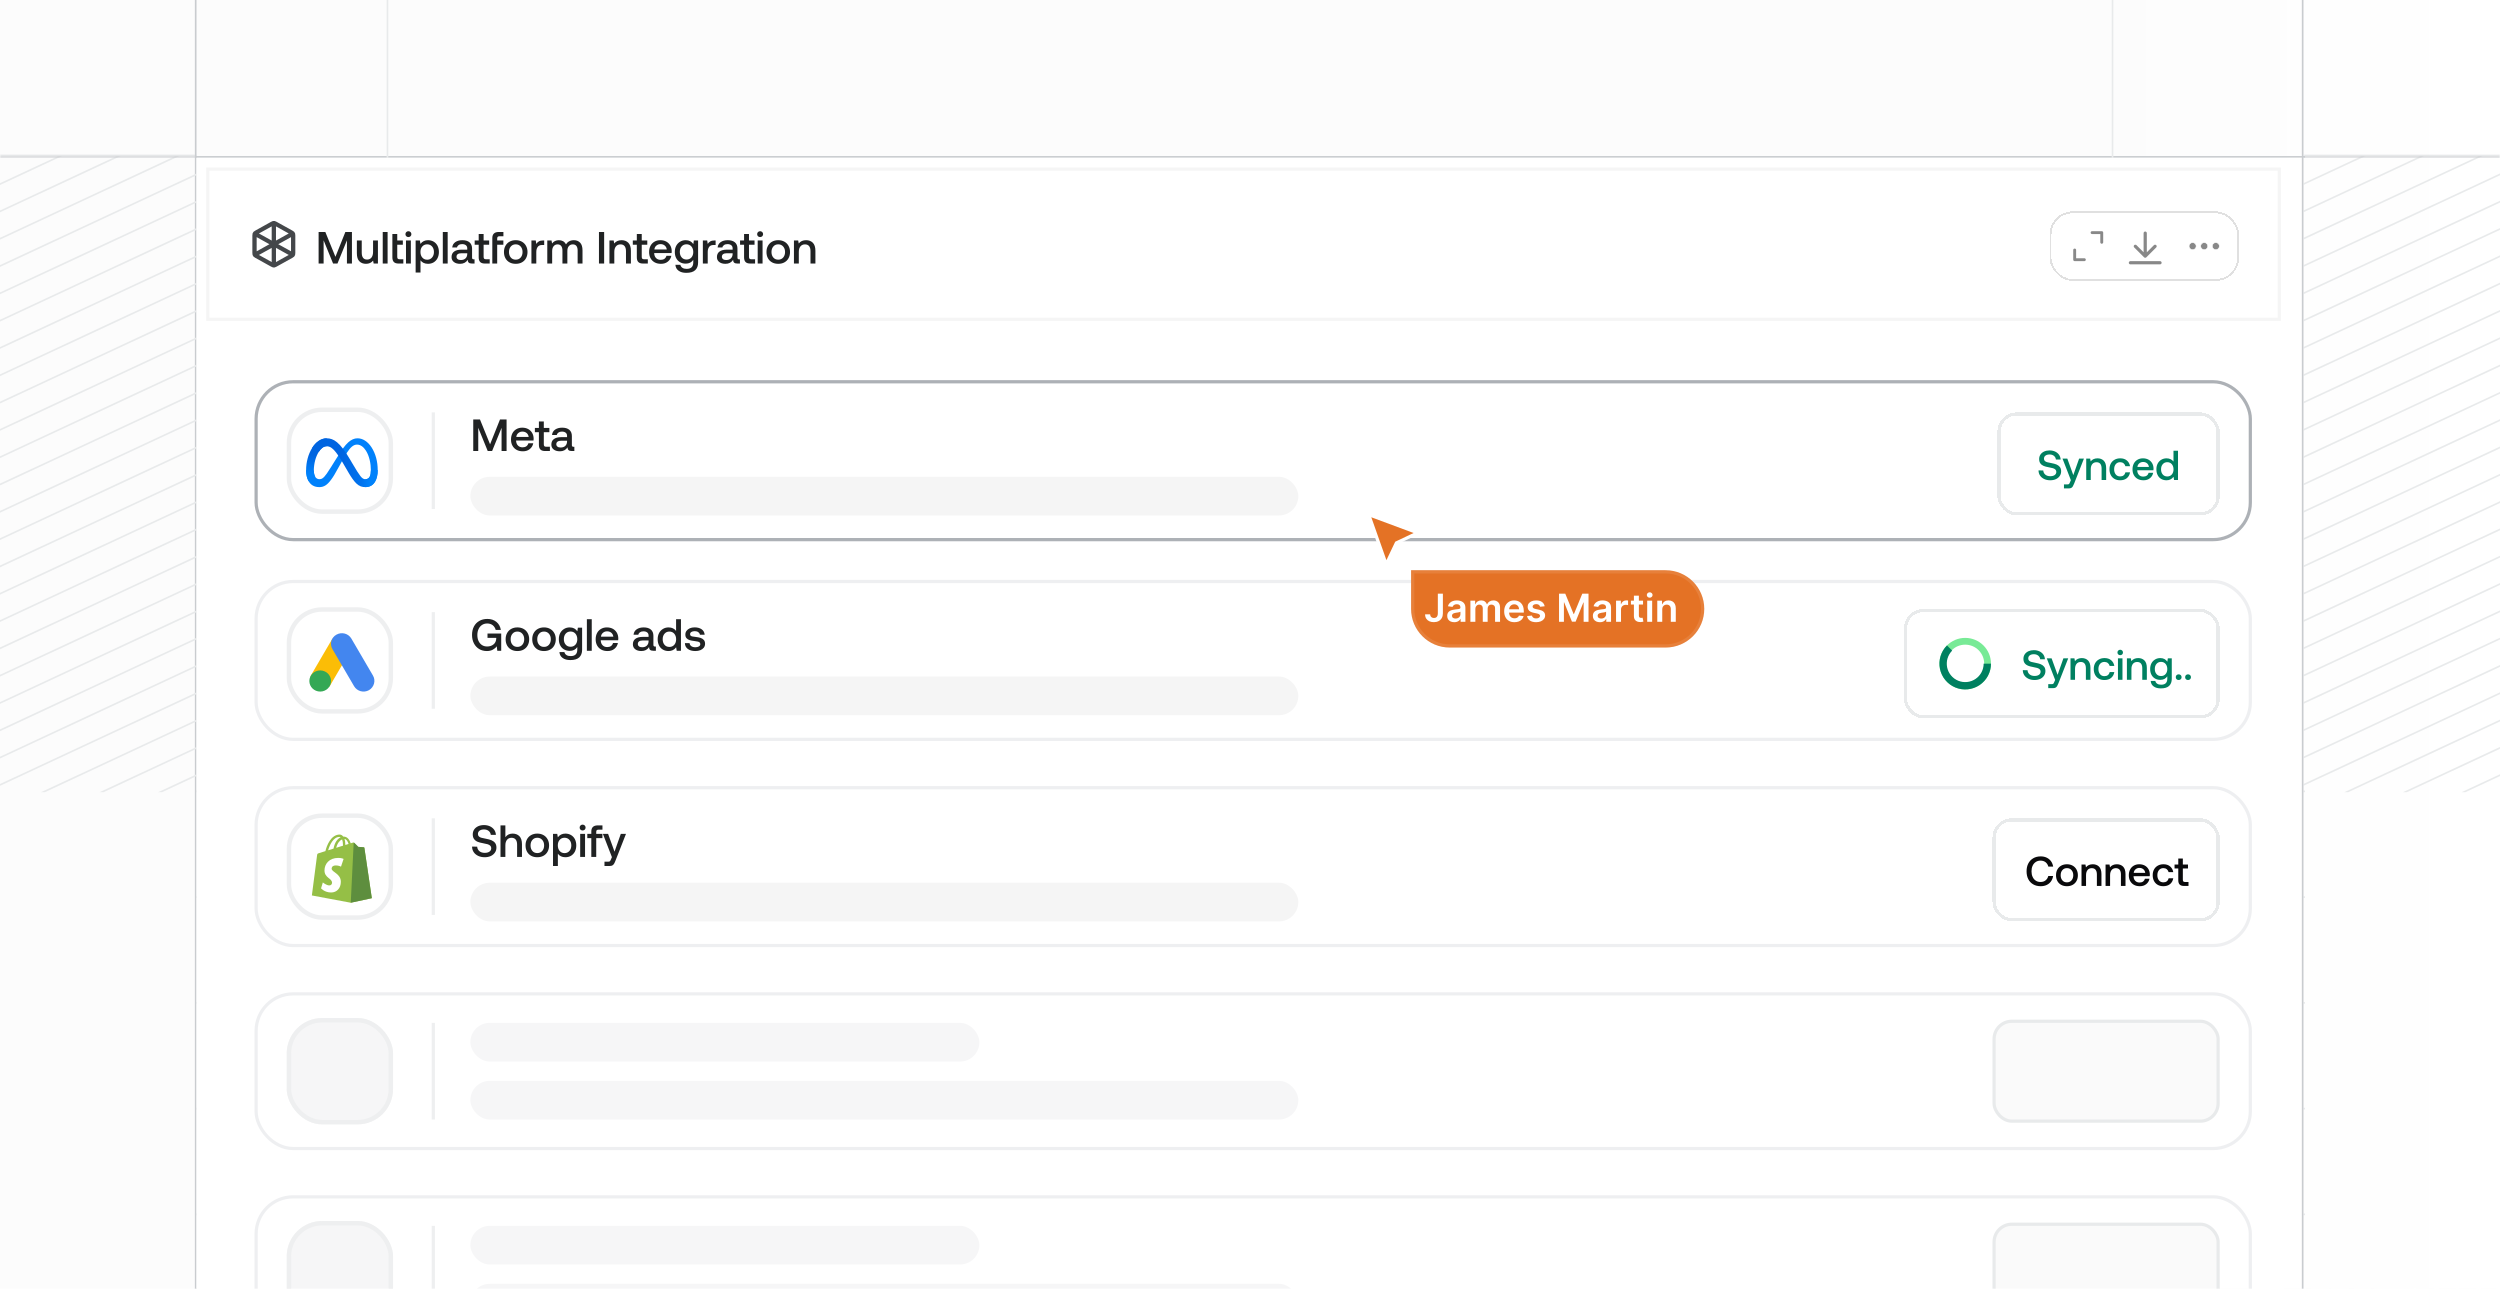 <svg width="776" height="400" viewBox="0 0 776 400" fill="none" xmlns="http://www.w3.org/2000/svg">
<g clip-path="url(#clip0_789_65433)">
<rect width="776" height="400" fill="#FCFCFC"/>
<rect width="737" height="132" transform="matrix(-4.37114e-08 1 1 4.37114e-08 644 -19.5)" fill="url(#paint0_linear_789_65433)"/>
<line x1="120.016" y1="114.34" x2="655.984" y2="114.34" stroke="#E8EAEB" stroke-width="0.513"/>
<line x1="60.52" y1="278.464" x2="715.479" y2="278.464" stroke="#E8EAEB" stroke-width="0.513"/>
<line x1="60.52" y1="245.639" x2="715.479" y2="245.639" stroke="#E8EAEB" stroke-width="0.513"/>
<line x1="120.016" y1="81.515" x2="655.984" y2="81.515" stroke="#E8EAEB" stroke-width="0.513"/>
<line x1="120.016" y1="212.814" x2="655.984" y2="212.814" stroke="#E8EAEB" stroke-width="0.513"/>
<line x1="60.52" y1="376.938" x2="715.479" y2="376.938" stroke="#E8EAEB" stroke-width="0.513"/>
<line x1="60.52" y1="48.69" x2="715.479" y2="48.69" stroke="#C9CCCF" stroke-width="0.513"/>
<line x1="120.016" y1="179.989" x2="655.984" y2="179.989" stroke="#E8EAEB" stroke-width="0.513"/>
<line x1="60.52" y1="344.114" x2="715.479" y2="344.114" stroke="#E8EAEB" stroke-width="0.513"/>
<line x1="120.016" y1="147.164" x2="655.984" y2="147.165" stroke="#E8EAEB" stroke-width="0.513"/>
<line x1="60.52" y1="311.289" x2="715.479" y2="311.289" stroke="#E8EAEB" stroke-width="0.513"/>
<line x1="60.744" y1="401" x2="60.744" y2="-87" stroke="#C9CCCF" stroke-width="0.513"/>
<line x1="358.252" y1="278.72" x2="358.252" y2="146.908" stroke="#E8EAEB" stroke-width="0.513"/>
<line x1="536.737" y1="278.72" x2="536.737" y2="146.908" stroke="#E8EAEB" stroke-width="0.513"/>
<line x1="239.262" y1="278.72" x2="239.262" y2="146.908" stroke="#E8EAEB" stroke-width="0.513"/>
<line x1="179.767" y1="344.37" x2="179.767" y2="82.284" stroke="#E8EAEB" stroke-width="0.513"/>
<line x1="655.728" y1="390.53" x2="655.728" y2="-0.804" stroke="#E8EAEB" stroke-width="0.513"/>
<line x1="120.272" y1="390.53" x2="120.272" y2="-0.804" stroke="#E8EAEB" stroke-width="0.513"/>
<line x1="417.747" y1="278.72" x2="417.747" y2="146.908" stroke="#E8EAEB" stroke-width="0.513"/>
<line x1="596.233" y1="344.37" x2="596.233" y2="82.284" stroke="#E8EAEB" stroke-width="0.513"/>
<g clip-path="url(#clip1_789_65433)">
<mask id="path-22-inside-1_789_65433" fill="white">
<path d="M714.967 48.434H776V245.896H714.967V48.434Z"/>
</mask>
<line x1="684.014" y1="71.577" x2="784.273" y2="24.825" stroke="#E8EAEB" stroke-width="0.513"/>
<line x1="684.014" y1="190.253" x2="784.273" y2="143.502" stroke="#E8EAEB" stroke-width="0.513"/>
<line x1="684.014" y1="130.915" x2="784.273" y2="84.164" stroke="#E8EAEB" stroke-width="0.513"/>
<line x1="684.014" y1="249.592" x2="784.273" y2="202.84" stroke="#E8EAEB" stroke-width="0.513"/>
<line x1="684.014" y1="80.054" x2="784.273" y2="33.302" stroke="#E8EAEB" stroke-width="0.513"/>
<line x1="684.014" y1="198.73" x2="784.273" y2="151.979" stroke="#E8EAEB" stroke-width="0.513"/>
<line x1="684.014" y1="139.392" x2="784.273" y2="92.641" stroke="#E8EAEB" stroke-width="0.513"/>
<line x1="684.014" y1="258.069" x2="784.273" y2="211.317" stroke="#E8EAEB" stroke-width="0.513"/>
<line x1="684.014" y1="88.531" x2="784.273" y2="41.779" stroke="#E8EAEB" stroke-width="0.513"/>
<line x1="684.014" y1="207.207" x2="784.273" y2="160.456" stroke="#E8EAEB" stroke-width="0.513"/>
<line x1="684.014" y1="147.869" x2="784.273" y2="101.117" stroke="#E8EAEB" stroke-width="0.513"/>
<line x1="684.014" y1="266.546" x2="784.273" y2="219.794" stroke="#E8EAEB" stroke-width="0.513"/>
<line x1="684.014" y1="97.008" x2="784.273" y2="50.256" stroke="#E8EAEB" stroke-width="0.513"/>
<line x1="684.014" y1="215.684" x2="784.273" y2="168.933" stroke="#E8EAEB" stroke-width="0.513"/>
<line x1="684.014" y1="156.346" x2="784.273" y2="109.594" stroke="#E8EAEB" stroke-width="0.513"/>
<line x1="684.014" y1="275.023" x2="784.273" y2="228.271" stroke="#E8EAEB" stroke-width="0.513"/>
<line x1="684.014" y1="105.485" x2="784.273" y2="58.733" stroke="#E8EAEB" stroke-width="0.513"/>
<line x1="684.014" y1="224.161" x2="784.273" y2="177.41" stroke="#E8EAEB" stroke-width="0.513"/>
<line x1="684.014" y1="164.823" x2="784.273" y2="118.071" stroke="#E8EAEB" stroke-width="0.513"/>
<line x1="684.014" y1="283.5" x2="784.273" y2="236.748" stroke="#E8EAEB" stroke-width="0.513"/>
<line x1="684.014" y1="113.962" x2="784.273" y2="67.21" stroke="#E8EAEB" stroke-width="0.513"/>
<line x1="684.014" y1="232.638" x2="784.273" y2="185.887" stroke="#E8EAEB" stroke-width="0.513"/>
<line x1="684.014" y1="173.3" x2="784.273" y2="126.548" stroke="#E8EAEB" stroke-width="0.513"/>
<line x1="684.014" y1="291.976" x2="784.273" y2="245.225" stroke="#E8EAEB" stroke-width="0.513"/>
<line x1="684.014" y1="122.438" x2="784.273" y2="75.687" stroke="#E8EAEB" stroke-width="0.513"/>
<line x1="684.014" y1="241.115" x2="784.273" y2="194.363" stroke="#E8EAEB" stroke-width="0.513"/>
<line x1="684.014" y1="181.777" x2="784.273" y2="135.025" stroke="#E8EAEB" stroke-width="0.513"/>
</g>
<path d="M714.967 48.947H776V47.921H714.967V48.947Z" fill="#C9CCCF" mask="url(#path-22-inside-1_789_65433)"/>
<g clip-path="url(#clip2_789_65433)">
<mask id="path-51-inside-2_789_65433" fill="white">
<path d="M0 48.434H61.034V245.896H0V48.434Z"/>
</mask>
<line x1="-30.953" y1="71.577" x2="69.306" y2="24.825" stroke="#E8EAEB" stroke-width="0.513"/>
<line x1="-30.953" y1="190.253" x2="69.306" y2="143.502" stroke="#E8EAEB" stroke-width="0.513"/>
<line x1="-30.953" y1="130.915" x2="69.306" y2="84.164" stroke="#E8EAEB" stroke-width="0.513"/>
<line x1="-30.953" y1="249.592" x2="69.306" y2="202.84" stroke="#E8EAEB" stroke-width="0.513"/>
<line x1="-30.953" y1="80.054" x2="69.306" y2="33.302" stroke="#E8EAEB" stroke-width="0.513"/>
<line x1="-30.953" y1="198.73" x2="69.306" y2="151.979" stroke="#E8EAEB" stroke-width="0.513"/>
<line x1="-30.953" y1="139.392" x2="69.306" y2="92.641" stroke="#E8EAEB" stroke-width="0.513"/>
<line x1="-30.953" y1="258.069" x2="69.306" y2="211.317" stroke="#E8EAEB" stroke-width="0.513"/>
<line x1="-30.953" y1="88.531" x2="69.306" y2="41.779" stroke="#E8EAEB" stroke-width="0.513"/>
<line x1="-30.953" y1="207.207" x2="69.306" y2="160.456" stroke="#E8EAEB" stroke-width="0.513"/>
<line x1="-30.953" y1="147.869" x2="69.306" y2="101.117" stroke="#E8EAEB" stroke-width="0.513"/>
<line x1="-30.953" y1="266.546" x2="69.306" y2="219.794" stroke="#E8EAEB" stroke-width="0.513"/>
<line x1="-30.953" y1="97.008" x2="69.306" y2="50.256" stroke="#E8EAEB" stroke-width="0.513"/>
<line x1="-30.953" y1="215.684" x2="69.306" y2="168.933" stroke="#E8EAEB" stroke-width="0.513"/>
<line x1="-30.953" y1="156.346" x2="69.306" y2="109.594" stroke="#E8EAEB" stroke-width="0.513"/>
<line x1="-30.953" y1="275.023" x2="69.306" y2="228.271" stroke="#E8EAEB" stroke-width="0.513"/>
<line x1="-30.953" y1="105.485" x2="69.306" y2="58.733" stroke="#E8EAEB" stroke-width="0.513"/>
<line x1="-30.953" y1="224.161" x2="69.306" y2="177.41" stroke="#E8EAEB" stroke-width="0.513"/>
<line x1="-30.953" y1="164.823" x2="69.306" y2="118.071" stroke="#E8EAEB" stroke-width="0.513"/>
<line x1="-30.953" y1="283.5" x2="69.306" y2="236.748" stroke="#E8EAEB" stroke-width="0.513"/>
<line x1="-30.953" y1="113.962" x2="69.306" y2="67.21" stroke="#E8EAEB" stroke-width="0.513"/>
<line x1="-30.953" y1="232.638" x2="69.306" y2="185.887" stroke="#E8EAEB" stroke-width="0.513"/>
<line x1="-30.953" y1="173.3" x2="69.306" y2="126.548" stroke="#E8EAEB" stroke-width="0.513"/>
<line x1="-30.953" y1="291.976" x2="69.306" y2="245.225" stroke="#E8EAEB" stroke-width="0.513"/>
<line x1="-30.953" y1="122.438" x2="69.306" y2="75.687" stroke="#E8EAEB" stroke-width="0.513"/>
<line x1="-30.953" y1="241.115" x2="69.306" y2="194.363" stroke="#E8EAEB" stroke-width="0.513"/>
<line x1="-30.953" y1="181.777" x2="69.306" y2="135.025" stroke="#E8EAEB" stroke-width="0.513"/>
</g>
<path d="M0 48.947H61.034V47.921H0V48.947Z" fill="#C9CCCF" mask="url(#path-51-inside-2_789_65433)"/>
<rect width="654" height="381" transform="translate(61 49)" fill="white"/>
<g filter="url(#filter0_d_789_65433)">
<rect x="79" y="116" width="620" height="50" rx="12" fill="white"/>
<rect x="79.5" y="116.5" width="619" height="49" rx="11.5" stroke="#ADB1B6"/>
<g clip-path="url(#clip3_789_65433)">
<g clip-path="url(#clip4_789_65433)">
<path d="M97.413 144.045C97.413 144.918 97.599 145.585 97.843 145.99C97.972 146.22 98.159 146.411 98.384 146.544C98.609 146.676 98.864 146.745 99.124 146.743C99.75 146.743 100.322 146.584 101.426 145.016C102.311 143.76 103.353 142.001 104.055 140.89L105.242 139.017C106.067 137.717 107.02 136.271 108.116 135.288C109.009 134.491 109.973 134.047 110.943 134.047C112.572 134.047 114.123 135.016 115.311 136.833C116.61 138.823 117.243 141.33 117.243 143.917C117.243 145.454 116.948 146.584 116.445 147.477C115.961 148.34 115.011 149.203 113.42 149.203V146.743C114.783 146.743 115.12 145.458 115.12 143.986C115.12 141.89 114.644 139.563 113.595 137.901C112.851 136.722 111.886 136.001 110.825 136.001C109.677 136.001 108.753 136.89 107.715 138.475C107.163 139.317 106.596 140.343 105.96 141.5L105.26 142.77C103.853 145.331 103.496 145.914 102.793 146.876C101.562 148.568 100.509 149.203 99.124 149.203C97.479 149.203 96.439 148.472 95.799 147.371C95.27 146.473 95.012 145.296 95.012 143.954L97.413 144.045Z" fill="#0081FB"/>
<path d="M96.904 137.007C98.005 135.265 99.594 134.047 101.416 134.047C102.471 134.047 103.52 134.364 104.615 135.285C105.813 136.289 107.089 137.942 108.684 140.666L109.255 141.644C110.634 144.002 111.419 145.215 111.878 145.788C112.468 146.522 112.883 146.74 113.419 146.74C114.782 146.74 115.12 145.454 115.12 143.983L117.238 143.915C117.238 145.453 116.943 146.583 116.44 147.476C115.96 148.34 115.011 149.203 113.419 149.203C112.43 149.203 111.553 148.982 110.584 148.044C109.839 147.323 108.967 146.043 108.297 144.893L106.304 141.474C105.303 139.759 104.386 138.479 103.855 137.903C103.283 137.277 102.549 136.525 101.377 136.525C100.429 136.525 99.623 137.208 98.949 138.253L96.904 137.007Z" fill="url(#paint1_linear_789_65433)"/>
<path d="M101.378 136.525C100.429 136.525 99.624 137.208 98.95 138.253C97.996 139.73 97.413 141.93 97.413 144.045C97.413 144.918 97.599 145.585 97.843 145.99L95.796 147.371C95.27 146.473 95.012 145.296 95.012 143.954C95.012 141.514 95.664 138.971 96.905 137.007C98.006 135.265 99.594 134.047 101.416 134.047L101.378 136.525Z" fill="url(#paint2_linear_789_65433)"/>
</g>
</g>
<rect x="89.688" y="125.188" width="31.625" height="31.625" rx="10.312" stroke="#EEEFF0" stroke-width="1.375"/>
<line x1="134.5" y1="126" x2="134.5" y2="156" stroke="#EEEFF0"/>
<path d="M146.896 128.2H148.982L152.118 135.914L155.198 128.2H157.242V138H155.688V130.79L152.748 138H151.39L148.45 130.79V138H146.896V128.2ZM159.051 132.498C159.345 131.938 159.751 131.518 160.283 131.21C160.815 130.902 161.417 130.748 162.103 130.748C162.789 130.748 163.391 130.888 163.923 131.168C164.455 131.448 164.861 131.854 165.169 132.358C165.477 132.876 165.631 133.478 165.645 134.164C165.645 134.36 165.631 134.542 165.603 134.738H160.199V134.822C160.227 135.452 160.423 135.942 160.787 136.306C161.137 136.67 161.613 136.852 162.201 136.852C162.663 136.852 163.055 136.754 163.377 136.53C163.685 136.306 163.895 135.998 164.007 135.592H165.519C165.379 136.32 165.029 136.922 164.455 137.384C163.881 137.86 163.167 138.084 162.313 138.084C161.557 138.084 160.913 137.944 160.353 137.636C159.793 137.328 159.373 136.908 159.065 136.348C158.757 135.802 158.617 135.158 158.617 134.43C158.617 133.702 158.757 133.058 159.051 132.498ZM164.105 133.632C164.035 133.114 163.825 132.708 163.475 132.414C163.125 132.12 162.691 131.966 162.159 131.966C161.655 131.966 161.235 132.12 160.871 132.428C160.507 132.736 160.311 133.128 160.255 133.632H164.105ZM167.274 132.162H166.028V130.832H167.274V128.83H168.8V130.832H170.522V132.162H168.8V135.9C168.8 136.18 168.856 136.39 168.968 136.502C169.08 136.614 169.262 136.67 169.542 136.67H170.69V138H169.234C168.548 138 168.044 137.846 167.736 137.524C167.428 137.216 167.274 136.726 167.274 136.054V132.162ZM178.28 136.684V138H177.482C177.006 138 176.67 137.902 176.474 137.706C176.264 137.51 176.166 137.23 176.166 136.852C175.62 137.678 174.836 138.084 173.8 138.084C172.988 138.084 172.344 137.902 171.868 137.524C171.378 137.16 171.14 136.642 171.14 135.984C171.14 135.256 171.392 134.682 171.924 134.29C172.442 133.898 173.198 133.688 174.206 133.688H176.012V133.254C176.012 132.862 175.872 132.54 175.592 132.316C175.312 132.092 174.92 131.966 174.43 131.966C173.982 131.966 173.618 132.064 173.338 132.26C173.058 132.456 172.89 132.708 172.834 133.016H171.35C171.42 132.302 171.742 131.742 172.302 131.35C172.862 130.958 173.59 130.748 174.5 130.748C175.452 130.748 176.194 130.972 176.726 131.42C177.244 131.868 177.51 132.512 177.51 133.352V136.18C177.51 136.516 177.664 136.684 177.986 136.684H178.28ZM176.012 134.808H174.136C173.66 134.808 173.31 134.906 173.058 135.088C172.806 135.27 172.68 135.536 172.68 135.886C172.68 136.194 172.792 136.446 173.03 136.628C173.268 136.824 173.59 136.908 174.01 136.908C174.626 136.908 175.116 136.74 175.466 136.404C175.816 136.068 175.998 135.62 176.012 135.06V134.808Z" fill="#202223"/>
<rect x="146" y="146" width="257" height="12" rx="6" fill="#F5F5F5"/>
<g filter="url(#filter1_dd_789_65433)">
<rect x="620" y="125" width="69" height="32" rx="6" fill="white" shape-rendering="crispEdges"/>
<rect x="620.5" y="125.5" width="68" height="31" rx="5.5" stroke="#E8EAEB" shape-rendering="crispEdges"/>
<path d="M634.227 143.036C634.266 143.582 634.487 144.011 634.877 144.336C635.267 144.661 635.787 144.817 636.424 144.817C636.97 144.817 637.425 144.7 637.763 144.466C638.101 144.232 638.283 143.894 638.283 143.465C638.283 143.166 638.179 142.932 637.997 142.75C637.815 142.568 637.555 142.438 637.243 142.334C636.918 142.243 636.463 142.139 635.891 142.035C635.293 141.931 634.786 141.801 634.37 141.632C633.954 141.463 633.603 141.203 633.343 140.852C633.083 140.514 632.953 140.059 632.953 139.487C632.953 138.967 633.083 138.512 633.356 138.096C633.629 137.693 634.006 137.381 634.5 137.147C634.994 136.926 635.553 136.809 636.19 136.809C636.84 136.809 637.412 136.939 637.932 137.173C638.439 137.42 638.842 137.758 639.141 138.174C639.427 138.603 639.596 139.084 639.622 139.63H638.153C638.101 139.162 637.893 138.785 637.542 138.499C637.178 138.213 636.736 138.07 636.19 138.07C635.657 138.07 635.228 138.187 634.916 138.421C634.604 138.655 634.448 138.967 634.448 139.383C634.448 139.682 634.539 139.916 634.721 140.085C634.903 140.267 635.163 140.397 635.475 140.475C635.787 140.566 636.229 140.657 636.814 140.761C637.399 140.865 637.906 141.008 638.335 141.177C638.751 141.359 639.102 141.606 639.375 141.944C639.635 142.282 639.778 142.737 639.778 143.283C639.778 143.829 639.635 144.31 639.349 144.726C639.063 145.155 638.66 145.493 638.153 145.727C637.633 145.961 637.061 146.078 636.411 146.078C635.683 146.078 635.059 145.948 634.513 145.688C633.967 145.428 633.538 145.077 633.226 144.609C632.914 144.141 632.758 143.608 632.758 143.01L634.227 143.036ZM641.694 139.344L643.553 144.479L645.36 139.344H646.855L643.839 147.04C643.683 147.443 643.54 147.755 643.41 147.963C643.28 148.171 643.111 148.34 642.929 148.444C642.734 148.548 642.474 148.6 642.162 148.6H640.654V147.365H641.642C641.902 147.365 642.097 147.326 642.201 147.248C642.305 147.17 642.409 146.975 642.526 146.689L642.799 146.052L640.199 139.344H641.694ZM652.999 139.994C653.493 140.488 653.753 141.268 653.753 142.334V146H652.336V142.412C652.336 141.788 652.193 141.307 651.933 140.969C651.66 140.644 651.27 140.475 650.75 140.475C650.191 140.475 649.749 140.67 649.437 141.06C649.125 141.45 648.969 141.97 648.969 142.646V146H647.565V139.344H648.787L648.943 140.215C649.437 139.591 650.152 139.266 651.075 139.266C651.855 139.266 652.505 139.513 652.999 139.994ZM660.165 145.428C659.619 145.87 658.93 146.078 658.098 146.078C657.435 146.078 656.85 145.948 656.356 145.662C655.849 145.376 655.459 144.973 655.186 144.453C654.913 143.933 654.783 143.335 654.783 142.659C654.783 141.983 654.913 141.398 655.199 140.878C655.472 140.371 655.862 139.981 656.369 139.695C656.876 139.409 657.461 139.266 658.137 139.266C658.969 139.266 659.645 139.487 660.178 139.929C660.698 140.371 661.036 140.956 661.166 141.71H659.723C659.619 141.333 659.437 141.034 659.151 140.8C658.865 140.579 658.514 140.462 658.098 140.462C657.526 140.462 657.071 140.67 656.733 141.073C656.395 141.489 656.226 142.009 656.226 142.659C656.226 143.322 656.395 143.855 656.733 144.271C657.071 144.687 657.526 144.882 658.098 144.882C658.527 144.882 658.891 144.778 659.177 144.544C659.463 144.31 659.645 143.998 659.736 143.608H661.166C661.036 144.388 660.698 144.986 660.165 145.428ZM662.334 140.891C662.607 140.371 662.984 139.981 663.478 139.695C663.972 139.409 664.531 139.266 665.168 139.266C665.805 139.266 666.364 139.396 666.858 139.656C667.352 139.916 667.729 140.293 668.015 140.761C668.301 141.242 668.444 141.801 668.457 142.438C668.457 142.62 668.444 142.789 668.418 142.971H663.4V143.049C663.426 143.634 663.608 144.089 663.946 144.427C664.271 144.765 664.713 144.934 665.259 144.934C665.688 144.934 666.052 144.843 666.351 144.635C666.637 144.427 666.832 144.141 666.936 143.764H668.34C668.21 144.44 667.885 144.999 667.352 145.428C666.819 145.87 666.156 146.078 665.363 146.078C664.661 146.078 664.063 145.948 663.543 145.662C663.023 145.376 662.633 144.986 662.347 144.466C662.061 143.959 661.931 143.361 661.931 142.685C661.931 142.009 662.061 141.411 662.334 140.891ZM667.027 141.944C666.962 141.463 666.767 141.086 666.442 140.813C666.117 140.54 665.714 140.397 665.22 140.397C664.752 140.397 664.362 140.54 664.024 140.826C663.686 141.112 663.504 141.476 663.452 141.944H667.027ZM676.053 136.9V146H674.831L674.662 144.999C674.129 145.727 673.401 146.078 672.491 146.078C671.88 146.078 671.334 145.948 670.866 145.675C670.385 145.402 670.008 145.012 669.748 144.492C669.475 143.972 669.345 143.374 669.345 142.672C669.345 141.996 669.475 141.411 669.748 140.891C670.021 140.371 670.398 139.981 670.879 139.695C671.347 139.409 671.893 139.266 672.491 139.266C672.972 139.266 673.401 139.357 673.765 139.539C674.129 139.721 674.415 139.955 674.649 140.267V136.9H676.053ZM674.129 144.284C674.48 143.881 674.662 143.348 674.662 142.698C674.662 142.035 674.48 141.502 674.129 141.086C673.765 140.67 673.297 140.462 672.725 140.462C672.14 140.462 671.672 140.67 671.321 141.086C670.957 141.502 670.788 142.022 670.788 142.672C670.788 143.335 670.957 143.868 671.321 144.284C671.672 144.7 672.14 144.895 672.725 144.895C673.297 144.895 673.765 144.7 674.129 144.284Z" fill="#008060"/>
</g>
</g>
<rect x="79.5" y="180.5" width="619" height="49" rx="11.5" fill="white"/>
<rect x="79.5" y="180.5" width="619" height="49" rx="11.5" stroke="#EEEFF1"/>
<g clip-path="url(#clip5_789_65433)">
<g clip-path="url(#clip6_789_65433)">
<path d="M96.486 209.683L103.195 198.197C104.047 198.699 108.344 201.077 109.039 201.529L102.329 213.016C101.596 213.985 95.556 211.154 96.486 209.682V209.683Z" fill="#FBBD06"/>
<path d="M115.762 209.683L109.053 198.197C108.115 196.636 106.094 196.069 104.435 196.991C102.776 197.913 102.271 199.899 103.209 201.53L109.918 213.016C110.856 214.576 112.876 215.144 114.535 214.222C116.122 213.3 116.7 211.243 115.762 209.684V209.683Z" fill="#4386EF"/>
<path d="M99.388 214.666C101.248 214.666 102.756 213.195 102.756 211.381C102.756 209.568 101.248 208.097 99.388 208.097C97.528 208.097 96.02 209.568 96.02 211.381C96.02 213.195 97.528 214.666 99.388 214.666Z" fill="#34A855"/>
</g>
</g>
<rect x="89.688" y="189.188" width="31.625" height="31.625" rx="10.312" stroke="#EEEFF0" stroke-width="1.375"/>
<line x1="134.5" y1="190" x2="134.5" y2="220" stroke="#EEEFF0"/>
<path d="M147.092 194.496C147.484 193.74 148.03 193.166 148.758 192.746C149.472 192.326 150.312 192.116 151.278 192.116C152.398 192.116 153.336 192.424 154.092 193.04C154.834 193.656 155.296 194.496 155.464 195.532H153.868C153.7 194.916 153.392 194.426 152.93 194.062C152.468 193.712 151.908 193.53 151.236 193.53C150.62 193.53 150.074 193.684 149.612 193.992C149.15 194.3 148.8 194.72 148.548 195.252C148.296 195.784 148.17 196.4 148.17 197.1C148.17 197.8 148.282 198.43 148.534 198.962C148.786 199.494 149.136 199.914 149.598 200.222C150.06 200.53 150.606 200.67 151.222 200.67C152.006 200.67 152.65 200.46 153.182 200.026C153.714 199.606 153.994 199.004 154.036 198.234V197.996H151.32V196.638H155.576V202H154.358L154.19 200.6C153.91 201.02 153.504 201.37 152.986 201.65C152.468 201.944 151.852 202.084 151.152 202.084C150.242 202.084 149.444 201.888 148.744 201.468C148.044 201.048 147.498 200.46 147.106 199.704C146.714 198.948 146.518 198.08 146.518 197.1C146.518 196.12 146.7 195.252 147.092 194.496ZM158.685 201.636C158.125 201.328 157.705 200.908 157.397 200.348C157.089 199.788 156.949 199.144 156.949 198.416C156.949 197.702 157.089 197.072 157.397 196.512C157.705 195.952 158.125 195.518 158.685 195.21C159.245 194.902 159.875 194.748 160.603 194.748C161.317 194.748 161.947 194.902 162.507 195.21C163.067 195.518 163.487 195.952 163.795 196.512C164.103 197.072 164.257 197.702 164.257 198.416C164.257 199.144 164.103 199.788 163.795 200.348C163.487 200.908 163.067 201.328 162.507 201.636C161.947 201.944 161.317 202.084 160.603 202.084C159.875 202.084 159.245 201.944 158.685 201.636ZM162.129 200.138C162.521 199.69 162.717 199.116 162.717 198.416C162.717 197.716 162.521 197.156 162.129 196.708C161.737 196.26 161.233 196.036 160.603 196.036C159.959 196.036 159.455 196.26 159.077 196.708C158.685 197.156 158.503 197.716 158.503 198.416C158.503 199.116 158.685 199.69 159.077 200.138C159.455 200.586 159.959 200.796 160.603 200.796C161.233 200.796 161.737 200.586 162.129 200.138ZM166.942 201.636C166.382 201.328 165.962 200.908 165.654 200.348C165.346 199.788 165.206 199.144 165.206 198.416C165.206 197.702 165.346 197.072 165.654 196.512C165.962 195.952 166.382 195.518 166.942 195.21C167.502 194.902 168.132 194.748 168.86 194.748C169.574 194.748 170.204 194.902 170.764 195.21C171.324 195.518 171.744 195.952 172.052 196.512C172.36 197.072 172.514 197.702 172.514 198.416C172.514 199.144 172.36 199.788 172.052 200.348C171.744 200.908 171.324 201.328 170.764 201.636C170.204 201.944 169.574 202.084 168.86 202.084C168.132 202.084 167.502 201.944 166.942 201.636ZM170.386 200.138C170.778 199.69 170.974 199.116 170.974 198.416C170.974 197.716 170.778 197.156 170.386 196.708C169.994 196.26 169.49 196.036 168.86 196.036C168.216 196.036 167.712 196.26 167.334 196.708C166.942 197.156 166.76 197.716 166.76 198.416C166.76 199.116 166.942 199.69 167.334 200.138C167.712 200.586 168.216 200.796 168.86 200.796C169.49 200.796 169.994 200.586 170.386 200.138ZM180.688 194.832V201.706C180.688 202.714 180.38 203.498 179.792 204.058C179.19 204.618 178.266 204.884 177.02 204.884C176.04 204.884 175.256 204.674 174.654 204.24C174.038 203.806 173.702 203.19 173.646 202.392H175.186C175.27 202.798 175.494 203.106 175.83 203.33C176.166 203.554 176.6 203.652 177.132 203.652C178.504 203.652 179.19 202.994 179.19 201.65V200.852C178.658 201.636 177.888 202.028 176.852 202.028C176.194 202.028 175.606 201.888 175.102 201.594C174.584 201.3 174.178 200.88 173.898 200.334C173.604 199.788 173.464 199.144 173.464 198.388C173.464 197.674 173.604 197.044 173.898 196.484C174.192 195.938 174.598 195.518 175.116 195.21C175.62 194.902 176.208 194.748 176.852 194.748C177.384 194.748 177.86 194.86 178.252 195.07C178.644 195.294 178.952 195.588 179.204 195.952L179.372 194.832H180.688ZM178.616 200.11C178.994 199.676 179.19 199.116 179.19 198.416C179.19 197.716 178.994 197.142 178.616 196.694C178.224 196.246 177.72 196.022 177.104 196.022C176.474 196.022 175.97 196.246 175.592 196.68C175.2 197.128 175.018 197.688 175.018 198.388C175.018 199.088 175.2 199.662 175.592 200.096C175.97 200.544 176.474 200.754 177.104 200.754C177.72 200.754 178.224 200.544 178.616 200.11ZM182.166 192.2H183.678V202H182.166V192.2ZM185.328 196.498C185.622 195.938 186.028 195.518 186.56 195.21C187.092 194.902 187.694 194.748 188.38 194.748C189.066 194.748 189.668 194.888 190.2 195.168C190.732 195.448 191.138 195.854 191.446 196.358C191.754 196.876 191.908 197.478 191.922 198.164C191.922 198.36 191.908 198.542 191.88 198.738H186.476V198.822C186.504 199.452 186.7 199.942 187.064 200.306C187.414 200.67 187.89 200.852 188.478 200.852C188.94 200.852 189.332 200.754 189.654 200.53C189.962 200.306 190.172 199.998 190.284 199.592H191.796C191.656 200.32 191.306 200.922 190.732 201.384C190.158 201.86 189.444 202.084 188.59 202.084C187.834 202.084 187.19 201.944 186.63 201.636C186.07 201.328 185.65 200.908 185.342 200.348C185.034 199.802 184.894 199.158 184.894 198.43C184.894 197.702 185.034 197.058 185.328 196.498ZM190.382 197.632C190.312 197.114 190.102 196.708 189.752 196.414C189.402 196.12 188.968 195.966 188.436 195.966C187.932 195.966 187.512 196.12 187.148 196.428C186.784 196.736 186.588 197.128 186.532 197.632H190.382ZM203.586 200.684V202H202.788C202.312 202 201.976 201.902 201.78 201.706C201.57 201.51 201.472 201.23 201.472 200.852C200.926 201.678 200.142 202.084 199.106 202.084C198.294 202.084 197.65 201.902 197.174 201.524C196.684 201.16 196.446 200.642 196.446 199.984C196.446 199.256 196.698 198.682 197.23 198.29C197.748 197.898 198.504 197.688 199.512 197.688H201.318V197.254C201.318 196.862 201.178 196.54 200.898 196.316C200.618 196.092 200.226 195.966 199.736 195.966C199.288 195.966 198.924 196.064 198.644 196.26C198.364 196.456 198.196 196.708 198.14 197.016H196.656C196.726 196.302 197.048 195.742 197.608 195.35C198.168 194.958 198.896 194.748 199.806 194.748C200.758 194.748 201.5 194.972 202.032 195.42C202.55 195.868 202.816 196.512 202.816 197.352V200.18C202.816 200.516 202.97 200.684 203.292 200.684H203.586ZM201.318 198.808H199.442C198.966 198.808 198.616 198.906 198.364 199.088C198.112 199.27 197.986 199.536 197.986 199.886C197.986 200.194 198.098 200.446 198.336 200.628C198.574 200.824 198.896 200.908 199.316 200.908C199.932 200.908 200.422 200.74 200.772 200.404C201.122 200.068 201.304 199.62 201.318 199.06V198.808ZM211.368 192.2V202H210.052L209.87 200.922C209.296 201.706 208.512 202.084 207.532 202.084C206.874 202.084 206.286 201.944 205.782 201.65C205.264 201.356 204.858 200.936 204.578 200.376C204.284 199.816 204.144 199.172 204.144 198.416C204.144 197.688 204.284 197.058 204.578 196.498C204.872 195.938 205.278 195.518 205.796 195.21C206.3 194.902 206.888 194.748 207.532 194.748C208.05 194.748 208.512 194.846 208.904 195.042C209.296 195.238 209.604 195.49 209.856 195.826V192.2H211.368ZM209.296 200.152C209.674 199.718 209.87 199.144 209.87 198.444C209.87 197.73 209.674 197.156 209.296 196.708C208.904 196.26 208.4 196.036 207.784 196.036C207.154 196.036 206.65 196.26 206.272 196.708C205.88 197.156 205.698 197.716 205.698 198.416C205.698 199.13 205.88 199.704 206.272 200.152C206.65 200.6 207.154 200.81 207.784 200.81C208.4 200.81 208.904 200.6 209.296 200.152ZM214.05 199.634C214.078 200.012 214.246 200.32 214.568 200.558C214.89 200.796 215.31 200.908 215.828 200.908C216.276 200.908 216.654 200.824 216.934 200.656C217.214 200.488 217.368 200.25 217.368 199.956C217.368 199.718 217.298 199.536 217.172 199.41C217.032 199.298 216.864 199.214 216.64 199.158C216.416 199.102 216.08 199.046 215.632 198.99C215.002 198.92 214.484 198.822 214.078 198.696C213.672 198.57 213.35 198.374 213.098 198.094C212.846 197.814 212.734 197.45 212.734 196.974C212.734 196.54 212.846 196.148 213.098 195.812C213.35 195.476 213.686 195.21 214.12 195.014C214.554 194.832 215.044 194.734 215.604 194.734C216.5 194.734 217.242 194.944 217.802 195.336C218.362 195.742 218.67 196.302 218.726 197.03H217.256C217.214 196.708 217.046 196.442 216.766 196.232C216.472 196.022 216.108 195.91 215.674 195.91C215.226 195.91 214.876 195.994 214.61 196.162C214.33 196.33 214.204 196.568 214.204 196.848C214.204 197.072 214.26 197.226 214.4 197.338C214.54 197.45 214.708 197.52 214.918 197.562C215.114 197.604 215.45 197.646 215.912 197.702C216.528 197.772 217.046 197.87 217.466 198.01C217.886 198.15 218.222 198.36 218.474 198.654C218.726 198.948 218.852 199.34 218.852 199.844C218.852 200.292 218.712 200.698 218.46 201.034C218.194 201.37 217.83 201.636 217.382 201.818C216.92 202 216.402 202.084 215.842 202.084C214.876 202.084 214.092 201.874 213.504 201.44C212.916 201.006 212.608 200.404 212.594 199.634H214.05Z" fill="#202223"/>
<rect x="146" y="210" width="257" height="12" rx="6" fill="#F5F5F5"/>
<g filter="url(#filter2_dd_789_65433)">
<rect x="591" y="188" width="98" height="34" rx="6" fill="white" shape-rendering="crispEdges"/>
<rect x="591.5" y="188.5" width="97" height="33" rx="5.5" stroke="#E8EAEB" shape-rendering="crispEdges"/>
<path d="M618 205C618 209.418 614.418 213 610 213C605.582 213 602 209.418 602 205C602 200.582 605.582 197 610 197C614.418 197 618 200.582 618 205ZM604.105 205C604.105 208.255 606.745 210.895 610 210.895C613.255 210.895 615.895 208.255 615.895 205C615.895 201.745 613.255 199.105 610 199.105C606.745 199.105 604.105 201.745 604.105 205Z" fill="#78EA96"/>
<path d="M618 205C618 206.316 617.676 207.611 617.055 208.771C616.435 209.931 615.538 210.921 614.445 211.652C613.351 212.383 612.093 212.833 610.784 212.961C609.475 213.09 608.154 212.894 606.939 212.391C605.723 211.888 604.651 211.092 603.816 210.075C602.981 209.058 602.41 207.851 602.154 206.561C601.897 205.27 601.963 203.937 602.344 202.678C602.726 201.419 603.413 200.273 604.343 199.343L605.952 200.952C605.286 201.618 604.795 202.437 604.522 203.338C604.248 204.239 604.201 205.193 604.385 206.117C604.569 207.04 604.977 207.904 605.575 208.632C606.172 209.36 606.939 209.929 607.809 210.289C608.679 210.649 609.624 210.79 610.561 210.697C611.498 210.605 612.398 210.283 613.181 209.76C613.963 209.237 614.605 208.529 615.049 207.699C615.493 206.868 615.725 205.941 615.725 205H618Z" fill="#008060"/>
<path d="M629.347 207.036C629.386 207.582 629.607 208.011 629.997 208.336C630.387 208.661 630.907 208.817 631.544 208.817C632.09 208.817 632.545 208.7 632.883 208.466C633.221 208.232 633.403 207.894 633.403 207.465C633.403 207.166 633.299 206.932 633.117 206.75C632.935 206.568 632.675 206.438 632.363 206.334C632.038 206.243 631.583 206.139 631.011 206.035C630.413 205.931 629.906 205.801 629.49 205.632C629.074 205.463 628.723 205.203 628.463 204.852C628.203 204.514 628.073 204.059 628.073 203.487C628.073 202.967 628.203 202.512 628.476 202.096C628.749 201.693 629.126 201.381 629.62 201.147C630.114 200.926 630.673 200.809 631.31 200.809C631.96 200.809 632.532 200.939 633.052 201.173C633.559 201.42 633.962 201.758 634.261 202.174C634.547 202.603 634.716 203.084 634.742 203.63H633.273C633.221 203.162 633.013 202.785 632.662 202.499C632.298 202.213 631.856 202.07 631.31 202.07C630.777 202.07 630.348 202.187 630.036 202.421C629.724 202.655 629.568 202.967 629.568 203.383C629.568 203.682 629.659 203.916 629.841 204.085C630.023 204.267 630.283 204.397 630.595 204.475C630.907 204.566 631.349 204.657 631.934 204.761C632.519 204.865 633.026 205.008 633.455 205.177C633.871 205.359 634.222 205.606 634.495 205.944C634.755 206.282 634.898 206.737 634.898 207.283C634.898 207.829 634.755 208.31 634.469 208.726C634.183 209.155 633.78 209.493 633.273 209.727C632.753 209.961 632.181 210.078 631.531 210.078C630.803 210.078 630.179 209.948 629.633 209.688C629.087 209.428 628.658 209.077 628.346 208.609C628.034 208.141 627.878 207.608 627.878 207.01L629.347 207.036ZM636.814 203.344L638.673 208.479L640.48 203.344H641.975L638.959 211.04C638.803 211.443 638.66 211.755 638.53 211.963C638.4 212.171 638.231 212.34 638.049 212.444C637.854 212.548 637.594 212.6 637.282 212.6H635.774V211.365H636.762C637.022 211.365 637.217 211.326 637.321 211.248C637.425 211.17 637.529 210.975 637.646 210.689L637.919 210.052L635.319 203.344H636.814ZM648.12 203.994C648.614 204.488 648.874 205.268 648.874 206.334V210H647.457V206.412C647.457 205.788 647.314 205.307 647.054 204.969C646.781 204.644 646.391 204.475 645.871 204.475C645.312 204.475 644.87 204.67 644.558 205.06C644.246 205.45 644.09 205.97 644.09 206.646V210H642.686V203.344H643.908L644.064 204.215C644.558 203.591 645.273 203.266 646.196 203.266C646.976 203.266 647.626 203.513 648.12 203.994ZM655.285 209.428C654.739 209.87 654.05 210.078 653.218 210.078C652.555 210.078 651.97 209.948 651.476 209.662C650.969 209.376 650.579 208.973 650.306 208.453C650.033 207.933 649.903 207.335 649.903 206.659C649.903 205.983 650.033 205.398 650.319 204.878C650.592 204.371 650.982 203.981 651.489 203.695C651.996 203.409 652.581 203.266 653.257 203.266C654.089 203.266 654.765 203.487 655.298 203.929C655.818 204.371 656.156 204.956 656.286 205.71H654.843C654.739 205.333 654.557 205.034 654.271 204.8C653.985 204.579 653.634 204.462 653.218 204.462C652.646 204.462 652.191 204.67 651.853 205.073C651.515 205.489 651.346 206.009 651.346 206.659C651.346 207.322 651.515 207.855 651.853 208.271C652.191 208.687 652.646 208.882 653.218 208.882C653.647 208.882 654.011 208.778 654.297 208.544C654.583 208.31 654.765 207.998 654.856 207.608H656.286C656.156 208.388 655.818 208.986 655.285 209.428ZM658.725 200.926C658.881 201.082 658.972 201.29 658.972 201.524C658.972 201.771 658.881 201.979 658.725 202.135C658.556 202.291 658.348 202.369 658.114 202.369C657.867 202.369 657.659 202.291 657.503 202.135C657.334 201.979 657.256 201.771 657.256 201.524C657.256 201.29 657.334 201.082 657.503 200.926C657.659 200.77 657.867 200.679 658.114 200.679C658.348 200.679 658.556 200.77 658.725 200.926ZM657.412 203.344H658.816V210H657.412V203.344ZM665.626 203.994C666.12 204.488 666.38 205.268 666.38 206.334V210H664.963V206.412C664.963 205.788 664.82 205.307 664.56 204.969C664.287 204.644 663.897 204.475 663.377 204.475C662.818 204.475 662.376 204.67 662.064 205.06C661.752 205.45 661.596 205.97 661.596 206.646V210H660.192V203.344H661.414L661.57 204.215C662.064 203.591 662.779 203.266 663.702 203.266C664.482 203.266 665.132 203.513 665.626 203.994ZM674.118 203.344V209.727C674.118 210.663 673.832 211.391 673.286 211.911C672.727 212.431 671.869 212.678 670.712 212.678C669.802 212.678 669.074 212.483 668.515 212.08C667.943 211.677 667.631 211.105 667.579 210.364H669.009C669.087 210.741 669.295 211.027 669.607 211.235C669.919 211.443 670.322 211.534 670.816 211.534C672.09 211.534 672.727 210.923 672.727 209.675V208.934C672.233 209.662 671.518 210.026 670.556 210.026C669.945 210.026 669.399 209.896 668.931 209.623C668.45 209.35 668.073 208.96 667.813 208.453C667.54 207.946 667.41 207.348 667.41 206.646C667.41 205.983 667.54 205.398 667.813 204.878C668.086 204.371 668.463 203.981 668.944 203.695C669.412 203.409 669.958 203.266 670.556 203.266C671.05 203.266 671.492 203.37 671.856 203.565C672.22 203.773 672.506 204.046 672.74 204.384L672.896 203.344H674.118ZM672.194 208.245C672.545 207.842 672.727 207.322 672.727 206.672C672.727 206.022 672.545 205.489 672.194 205.073C671.83 204.657 671.362 204.449 670.79 204.449C670.205 204.449 669.737 204.657 669.386 205.06C669.022 205.476 668.853 205.996 668.853 206.646C668.853 207.296 669.022 207.829 669.386 208.232C669.737 208.648 670.205 208.843 670.79 208.843C671.362 208.843 671.83 208.648 672.194 208.245ZM675.607 208.557C675.776 208.401 675.997 208.31 676.257 208.31C676.517 208.31 676.725 208.401 676.907 208.557C677.076 208.726 677.167 208.934 677.167 209.194C677.167 209.454 677.076 209.675 676.907 209.831C676.725 210 676.517 210.078 676.257 210.078C675.997 210.078 675.776 210 675.607 209.831C675.438 209.675 675.36 209.454 675.36 209.194C675.36 208.934 675.438 208.726 675.607 208.557ZM678.514 208.557C678.683 208.401 678.904 208.31 679.164 208.31C679.424 208.31 679.632 208.401 679.814 208.557C679.983 208.726 680.074 208.934 680.074 209.194C680.074 209.454 679.983 209.675 679.814 209.831C679.632 210 679.424 210.078 679.164 210.078C678.904 210.078 678.683 210 678.514 209.831C678.345 209.675 678.267 209.454 678.267 209.194C678.267 208.934 678.345 208.726 678.514 208.557Z" fill="#008060"/>
</g>
<rect x="79.5" y="244.5" width="619" height="49" rx="11.5" fill="white"/>
<rect x="79.5" y="244.5" width="619" height="49" rx="11.5" stroke="#EEEFF1"/>
<g clip-path="url(#clip7_789_65433)">
<g clip-path="url(#clip8_789_65433)">
<path d="M113.102 263.166C113.087 263.06 112.994 263.001 112.917 262.994C112.84 262.988 111.214 262.867 111.214 262.867C111.214 262.867 110.084 261.746 109.96 261.622C109.836 261.498 109.594 261.535 109.5 261.563C109.486 261.567 109.253 261.639 108.867 261.758C108.49 260.673 107.824 259.675 106.652 259.675C106.62 259.675 106.587 259.676 106.553 259.678C106.22 259.237 105.807 259.046 105.451 259.046C102.722 259.046 101.418 262.458 101.009 264.191C99.948 264.52 99.195 264.754 99.099 264.784C98.507 264.97 98.488 264.988 98.41 265.546C98.352 265.968 96.803 277.947 96.803 277.947L108.872 280.208L115.412 278.794C115.412 278.794 113.116 263.273 113.102 263.166ZM108.2 261.965C107.897 262.059 107.552 262.165 107.179 262.281C107.179 262.209 107.18 262.138 107.18 262.061C107.18 261.386 107.086 260.842 106.936 260.412C107.539 260.487 107.941 261.174 108.2 261.965ZM106.187 260.545C106.355 260.966 106.464 261.569 106.464 262.384C106.464 262.426 106.463 262.464 106.463 262.502C105.799 262.708 105.077 262.931 104.354 263.155C104.76 261.588 105.521 260.831 106.187 260.545ZM105.376 259.778C105.494 259.778 105.612 259.818 105.726 259.896C104.851 260.308 103.914 261.344 103.518 263.414C102.939 263.594 102.373 263.769 101.851 263.931C102.314 262.352 103.416 259.778 105.376 259.778Z" fill="#95BF46"/>
<path d="M112.917 262.994C112.84 262.988 111.214 262.867 111.214 262.867C111.214 262.867 110.084 261.746 109.96 261.622C109.914 261.576 109.851 261.552 109.786 261.542L108.873 280.208L115.412 278.793C115.412 278.793 113.116 263.273 113.102 263.166C113.087 263.06 112.994 263.001 112.917 262.994Z" fill="#5E8E3E"/>
<path d="M106.652 266.608L105.846 269.007C105.846 269.007 105.139 268.63 104.273 268.63C103.004 268.63 102.94 269.426 102.94 269.627C102.94 270.723 105.796 271.142 105.796 273.708C105.796 275.727 104.515 277.027 102.789 277.027C100.717 277.027 99.657 275.738 99.657 275.738L100.212 273.905C100.212 273.905 101.301 274.84 102.22 274.84C102.821 274.84 103.065 274.367 103.065 274.022C103.065 272.593 100.722 272.529 100.722 270.181C100.722 268.205 102.14 266.292 105.004 266.292C106.107 266.292 106.652 266.608 106.652 266.608Z" fill="white"/>
</g>
</g>
<rect x="89.688" y="253.188" width="31.625" height="31.625" rx="10.312" stroke="#EEEFF0" stroke-width="1.375"/>
<line x1="134.5" y1="254" x2="134.5" y2="284" stroke="#EEEFF0"/>
<path d="M148.114 262.808C148.156 263.396 148.394 263.858 148.814 264.208C149.234 264.558 149.794 264.726 150.48 264.726C151.068 264.726 151.558 264.6 151.922 264.348C152.286 264.096 152.482 263.732 152.482 263.27C152.482 262.948 152.37 262.696 152.174 262.5C151.978 262.304 151.698 262.164 151.362 262.052C151.012 261.954 150.522 261.842 149.906 261.73C149.262 261.618 148.716 261.478 148.268 261.296C147.82 261.114 147.442 260.834 147.162 260.456C146.882 260.092 146.742 259.602 146.742 258.986C146.742 258.426 146.882 257.936 147.176 257.488C147.47 257.054 147.876 256.718 148.408 256.466C148.94 256.228 149.542 256.102 150.228 256.102C150.928 256.102 151.544 256.242 152.104 256.494C152.65 256.76 153.084 257.124 153.406 257.572C153.714 258.034 153.896 258.552 153.924 259.14H152.342C152.286 258.636 152.062 258.23 151.684 257.922C151.292 257.614 150.816 257.46 150.228 257.46C149.654 257.46 149.192 257.586 148.856 257.838C148.52 258.09 148.352 258.426 148.352 258.874C148.352 259.196 148.45 259.448 148.646 259.63C148.842 259.826 149.122 259.966 149.458 260.05C149.794 260.148 150.27 260.246 150.9 260.358C151.53 260.47 152.076 260.624 152.538 260.806C152.986 261.002 153.364 261.268 153.658 261.632C153.938 261.996 154.092 262.486 154.092 263.074C154.092 263.662 153.938 264.18 153.63 264.628C153.322 265.09 152.888 265.454 152.342 265.706C151.782 265.958 151.166 266.084 150.466 266.084C149.682 266.084 149.01 265.944 148.422 265.664C147.834 265.384 147.372 265.006 147.036 264.502C146.7 263.998 146.532 263.424 146.532 262.78L148.114 262.808ZM161.207 259.532C161.739 260.064 162.019 260.904 162.019 262.052V266H160.507V262.136C160.507 261.464 160.353 260.946 160.059 260.582C159.765 260.232 159.345 260.05 158.785 260.05C158.183 260.05 157.707 260.26 157.371 260.68C157.035 261.1 156.867 261.66 156.867 262.374V266H155.355V256.2H156.867V259.868C157.399 259.126 158.155 258.748 159.121 258.748C159.975 258.748 160.675 259.014 161.207 259.532ZM164.864 265.636C164.304 265.328 163.884 264.908 163.576 264.348C163.268 263.788 163.128 263.144 163.128 262.416C163.128 261.702 163.268 261.072 163.576 260.512C163.884 259.952 164.304 259.518 164.864 259.21C165.424 258.902 166.054 258.748 166.782 258.748C167.496 258.748 168.126 258.902 168.686 259.21C169.246 259.518 169.666 259.952 169.974 260.512C170.282 261.072 170.436 261.702 170.436 262.416C170.436 263.144 170.282 263.788 169.974 264.348C169.666 264.908 169.246 265.328 168.686 265.636C168.126 265.944 167.496 266.084 166.782 266.084C166.054 266.084 165.424 265.944 164.864 265.636ZM168.308 264.138C168.7 263.69 168.896 263.116 168.896 262.416C168.896 261.716 168.7 261.156 168.308 260.708C167.916 260.26 167.412 260.036 166.782 260.036C166.138 260.036 165.634 260.26 165.256 260.708C164.864 261.156 164.682 261.716 164.682 262.416C164.682 263.116 164.864 263.69 165.256 264.138C165.634 264.586 166.138 264.796 166.782 264.796C167.412 264.796 167.916 264.586 168.308 264.138ZM177.238 259.196C177.742 259.49 178.148 259.91 178.442 260.47C178.722 261.03 178.876 261.674 178.876 262.416C178.876 263.144 178.722 263.788 178.442 264.348C178.148 264.908 177.742 265.328 177.238 265.636C176.72 265.944 176.132 266.084 175.488 266.084C174.956 266.084 174.494 265.986 174.102 265.79C173.71 265.594 173.388 265.328 173.164 264.992V268.8H171.652V258.832H172.968L173.15 259.896C173.724 259.14 174.508 258.748 175.488 258.748C176.132 258.748 176.72 258.902 177.238 259.196ZM176.748 264.138C177.14 263.69 177.336 263.116 177.336 262.416C177.336 261.716 177.14 261.142 176.748 260.694C176.356 260.26 175.852 260.036 175.236 260.036C174.606 260.036 174.102 260.26 173.724 260.694C173.332 261.128 173.15 261.688 173.15 262.388C173.15 263.116 173.332 263.69 173.724 264.138C174.102 264.586 174.606 264.81 175.236 264.81C175.852 264.81 176.356 264.586 176.748 264.138ZM181.502 256.228C181.67 256.396 181.768 256.62 181.768 256.872C181.768 257.138 181.67 257.362 181.502 257.53C181.32 257.698 181.096 257.782 180.844 257.782C180.578 257.782 180.354 257.698 180.186 257.53C180.004 257.362 179.92 257.138 179.92 256.872C179.92 256.62 180.004 256.396 180.186 256.228C180.354 256.06 180.578 255.962 180.844 255.962C181.096 255.962 181.32 256.06 181.502 256.228ZM180.088 258.832H181.6V266H180.088V258.832ZM183.544 258.832V258.118C183.544 257.488 183.698 257.012 184.034 256.69C184.356 256.368 184.86 256.2 185.546 256.2H187.002V257.53H185.756C185.504 257.53 185.336 257.586 185.224 257.698C185.112 257.81 185.07 257.992 185.07 258.23V258.832H186.988V260.162H185.07V266H183.544V260.162H182.298V258.832H183.544ZM188.749 258.832L190.751 264.362L192.697 258.832H194.307L191.059 267.12C190.891 267.554 190.737 267.89 190.597 268.114C190.457 268.338 190.275 268.52 190.079 268.632C189.869 268.744 189.589 268.8 189.253 268.8H187.629V267.47H188.693C188.973 267.47 189.183 267.428 189.295 267.344C189.407 267.26 189.519 267.05 189.645 266.742L189.939 266.056L187.139 258.832H188.749Z" fill="#202223"/>
<rect x="146" y="274" width="257" height="12" rx="6" fill="#F5F5F5"/>
<g filter="url(#filter3_dd_789_65433)">
<rect x="618.47" y="253" width="70.53" height="32" rx="6" fill="white" shape-rendering="crispEdges"/>
<rect x="618.97" y="253.5" width="69.53" height="31" rx="5.5" stroke="#E8EAEB" shape-rendering="crispEdges"/>
<path d="M629.58 267.032C629.944 266.33 630.451 265.797 631.114 265.407C631.777 265.017 632.557 264.822 633.441 264.822C634.117 264.822 634.741 264.952 635.287 265.212C635.833 265.472 636.288 265.849 636.639 266.33C636.977 266.811 637.198 267.37 637.302 267.994H635.807C635.651 267.422 635.365 266.967 634.949 266.629C634.52 266.304 634 266.135 633.376 266.135C632.804 266.135 632.31 266.278 631.894 266.564C631.465 266.85 631.14 267.24 630.919 267.734C630.685 268.228 630.581 268.8 630.581 269.45C630.581 270.1 630.685 270.672 630.919 271.166C631.14 271.673 631.465 272.063 631.894 272.349C632.31 272.635 632.804 272.765 633.376 272.765C634 272.765 634.52 272.609 634.936 272.271C635.352 271.946 635.638 271.491 635.794 270.906H637.289C637.185 271.556 636.964 272.115 636.626 272.583C636.288 273.064 635.846 273.428 635.3 273.688C634.754 273.948 634.13 274.078 633.441 274.078C632.557 274.078 631.777 273.896 631.114 273.506C630.451 273.129 629.944 272.596 629.58 271.894C629.216 271.192 629.047 270.386 629.047 269.45C629.047 268.54 629.216 267.734 629.58 267.032ZM639.799 273.662C639.279 273.376 638.889 272.986 638.603 272.466C638.317 271.946 638.187 271.348 638.187 270.672C638.187 270.009 638.317 269.424 638.603 268.904C638.889 268.384 639.279 267.981 639.799 267.695C640.319 267.409 640.904 267.266 641.58 267.266C642.243 267.266 642.828 267.409 643.348 267.695C643.868 267.981 644.258 268.384 644.544 268.904C644.83 269.424 644.973 270.009 644.973 270.672C644.973 271.348 644.83 271.946 644.544 272.466C644.258 272.986 643.868 273.376 643.348 273.662C642.828 273.948 642.243 274.078 641.58 274.078C640.904 274.078 640.319 273.948 639.799 273.662ZM642.997 272.271C643.361 271.855 643.543 271.322 643.543 270.672C643.543 270.022 643.361 269.502 642.997 269.086C642.633 268.67 642.165 268.462 641.58 268.462C640.982 268.462 640.514 268.67 640.163 269.086C639.799 269.502 639.63 270.022 639.63 270.672C639.63 271.322 639.799 271.855 640.163 272.271C640.514 272.687 640.982 272.882 641.58 272.882C642.165 272.882 642.633 272.687 642.997 272.271ZM651.536 267.994C652.03 268.488 652.29 269.268 652.29 270.334V274H650.873V270.412C650.873 269.788 650.73 269.307 650.47 268.969C650.197 268.644 649.807 268.475 649.287 268.475C648.728 268.475 648.286 268.67 647.974 269.06C647.662 269.45 647.506 269.97 647.506 270.646V274H646.102V267.344H647.324L647.48 268.215C647.974 267.591 648.689 267.266 649.612 267.266C650.392 267.266 651.042 267.513 651.536 267.994ZM659.001 267.994C659.495 268.488 659.755 269.268 659.755 270.334V274H658.338V270.412C658.338 269.788 658.195 269.307 657.935 268.969C657.662 268.644 657.272 268.475 656.752 268.475C656.193 268.475 655.751 268.67 655.439 269.06C655.127 269.45 654.971 269.97 654.971 270.646V274H653.567V267.344H654.789L654.945 268.215C655.439 267.591 656.154 267.266 657.077 267.266C657.857 267.266 658.507 267.513 659.001 267.994ZM661.188 268.891C661.461 268.371 661.838 267.981 662.332 267.695C662.826 267.409 663.385 267.266 664.022 267.266C664.659 267.266 665.218 267.396 665.712 267.656C666.206 267.916 666.583 268.293 666.869 268.761C667.155 269.242 667.298 269.801 667.311 270.438C667.311 270.62 667.298 270.789 667.272 270.971H662.254V271.049C662.28 271.634 662.462 272.089 662.8 272.427C663.125 272.765 663.567 272.934 664.113 272.934C664.542 272.934 664.906 272.843 665.205 272.635C665.491 272.427 665.686 272.141 665.79 271.764H667.194C667.064 272.44 666.739 272.999 666.206 273.428C665.673 273.87 665.01 274.078 664.217 274.078C663.515 274.078 662.917 273.948 662.397 273.662C661.877 273.376 661.487 272.986 661.201 272.466C660.915 271.959 660.785 271.361 660.785 270.685C660.785 270.009 660.915 269.411 661.188 268.891ZM665.881 269.944C665.816 269.463 665.621 269.086 665.296 268.813C664.971 268.54 664.568 268.397 664.074 268.397C663.606 268.397 663.216 268.54 662.878 268.826C662.54 269.112 662.358 269.476 662.306 269.944H665.881ZM673.581 273.428C673.035 273.87 672.346 274.078 671.514 274.078C670.851 274.078 670.266 273.948 669.772 273.662C669.265 273.376 668.875 272.973 668.602 272.453C668.329 271.933 668.199 271.335 668.199 270.659C668.199 269.983 668.329 269.398 668.615 268.878C668.888 268.371 669.278 267.981 669.785 267.695C670.292 267.409 670.877 267.266 671.553 267.266C672.385 267.266 673.061 267.487 673.594 267.929C674.114 268.371 674.452 268.956 674.582 269.71H673.139C673.035 269.333 672.853 269.034 672.567 268.8C672.281 268.579 671.93 268.462 671.514 268.462C670.942 268.462 670.487 268.67 670.149 269.073C669.811 269.489 669.642 270.009 669.642 270.659C669.642 271.322 669.811 271.855 670.149 272.271C670.487 272.687 670.942 272.882 671.514 272.882C671.943 272.882 672.307 272.778 672.593 272.544C672.879 272.31 673.061 271.998 673.152 271.608H674.582C674.452 272.388 674.114 272.986 673.581 273.428ZM676.137 268.579H674.98V267.344H676.137V265.485H677.554V267.344H679.153V268.579H677.554V272.05C677.554 272.31 677.606 272.505 677.71 272.609C677.814 272.713 677.983 272.765 678.243 272.765H679.309V274H677.957C677.32 274 676.852 273.857 676.566 273.558C676.28 273.272 676.137 272.817 676.137 272.193V268.579Z" fill="#09090B"/>
</g>
<rect x="79.5" y="308.5" width="619" height="48" rx="11.5" fill="white"/>
<rect x="79.5" y="308.5" width="619" height="48" rx="11.5" stroke="#EEEFF1"/>
<g clip-path="url(#clip9_789_65433)">
<rect x="89" y="316" width="33" height="33" rx="11" fill="#F6F6F7"/>
</g>
<rect x="89.688" y="316.688" width="31.625" height="31.625" rx="10.312" stroke="#EEEFF0" stroke-width="1.375"/>
<line x1="134.5" y1="317.5" x2="134.5" y2="347.5" stroke="#EEEFF0"/>
<rect x="146" y="317.5" width="158" height="12" rx="6" fill="#F6F6F7"/>
<rect x="146" y="335.5" width="257" height="12" rx="6" fill="#F6F6F7"/>
<rect x="618.97" y="317" width="69.53" height="31" rx="5.5" fill="#FAFAFA"/>
<rect x="618.97" y="317" width="69.53" height="31" rx="5.5" stroke="#E8EAEB"/>
<rect x="79.5" y="371.5" width="619" height="48" rx="11.5" fill="white"/>
<rect x="79.5" y="371.5" width="619" height="48" rx="11.5" stroke="#EEEFF1"/>
<g clip-path="url(#clip10_789_65433)">
<rect x="89" y="379" width="33" height="33" rx="11" fill="#F6F6F7"/>
</g>
<rect x="89.688" y="379.688" width="31.625" height="31.625" rx="10.312" stroke="#EEEFF0" stroke-width="1.375"/>
<line x1="134.5" y1="380.5" x2="134.5" y2="410.5" stroke="#EEEFF0"/>
<rect x="146" y="380.5" width="158" height="12" rx="6" fill="#F6F6F7"/>
<rect x="146" y="398.5" width="257" height="12" rx="6" fill="#F6F6F7"/>
<rect x="618.97" y="380" width="69.53" height="31" rx="5.5" fill="#FAFAFA"/>
<rect x="618.97" y="380" width="69.53" height="31" rx="5.5" stroke="#E8EAEB"/>
<rect x="65" y="53" width="642" height="45.61" fill="white"/>
<rect x="64.5" y="52.5" width="643" height="46.61" stroke="black" stroke-opacity="0.04"/>
<g clip-path="url(#clip11_789_65433)">
<path d="M85 69.472V75.805M85 75.805L90.667 72.657M85 75.805L79.333 72.657M85 75.805V82.138M90.667 78.953L85.518 76.093C85.329 75.988 85.234 75.935 85.134 75.915C85.046 75.896 84.954 75.896 84.866 75.915C84.766 75.935 84.671 75.988 84.482 76.093L79.333 78.953M91 78.511V73.099C91 72.871 91 72.757 90.966 72.655C90.937 72.565 90.888 72.482 90.824 72.412C90.751 72.333 90.651 72.278 90.451 72.167L85.518 69.426C85.329 69.321 85.234 69.269 85.134 69.248C85.046 69.23 84.954 69.23 84.866 69.248C84.766 69.269 84.671 69.321 84.482 69.426L79.549 72.167C79.349 72.278 79.249 72.333 79.176 72.412C79.112 72.482 79.063 72.565 79.034 72.655C79 72.757 79 72.871 79 73.099V78.511C79 78.739 79 78.853 79.034 78.955C79.063 79.045 79.112 79.128 79.176 79.198C79.249 79.277 79.349 79.332 79.549 79.443L84.482 82.184C84.671 82.289 84.766 82.341 84.866 82.362C84.954 82.38 85.046 82.38 85.134 82.362C85.234 82.341 85.329 82.289 85.518 82.184L90.451 79.443C90.651 79.332 90.751 79.277 90.824 79.198C90.888 79.128 90.937 79.045 90.966 78.955C91 78.853 91 78.739 91 78.511Z" stroke="#44474A" stroke-width="1.333" stroke-linecap="round" stroke-linejoin="round"/>
</g>
<path d="M98.896 72.005H100.982L104.118 79.719L107.198 72.005H109.242V81.805H107.688V74.595L104.748 81.805H103.39L100.45 74.595V81.805H98.896V72.005ZM117.309 74.637V81.805H115.979L115.811 80.895C115.265 81.567 114.523 81.889 113.599 81.889C112.759 81.889 112.073 81.637 111.555 81.105C111.023 80.587 110.771 79.747 110.771 78.585V74.637H112.283V78.431C112.283 79.131 112.423 79.663 112.703 80.027C112.983 80.391 113.389 80.573 113.949 80.573C114.523 80.573 114.971 80.363 115.307 79.943C115.629 79.523 115.797 78.935 115.797 78.193V74.637H117.309ZM118.799 72.005H120.311V81.805H118.799V72.005ZM121.793 72.635H123.305V74.637H125.041V75.967H123.305V79.705C123.305 79.985 123.361 80.195 123.473 80.307C123.585 80.419 123.767 80.475 124.047 80.475H125.195V81.805H123.739C123.053 81.805 122.563 81.651 122.255 81.329C121.947 81.021 121.793 80.531 121.793 79.859V72.635ZM127.431 72.033C127.599 72.201 127.697 72.425 127.697 72.677C127.697 72.943 127.599 73.167 127.431 73.335C127.249 73.503 127.025 73.587 126.773 73.587C126.507 73.587 126.283 73.503 126.115 73.335C125.933 73.167 125.849 72.943 125.849 72.677C125.849 72.425 125.933 72.201 126.115 72.033C126.283 71.865 126.507 71.767 126.773 71.767C127.025 71.767 127.249 71.865 127.431 72.033ZM126.017 74.637H127.529V81.805H126.017V74.637ZM134.598 75.001C135.102 75.295 135.508 75.715 135.802 76.275C136.082 76.835 136.236 77.479 136.236 78.221C136.236 78.949 136.082 79.593 135.802 80.153C135.508 80.713 135.102 81.133 134.598 81.441C134.08 81.749 133.492 81.889 132.848 81.889C132.316 81.889 131.854 81.791 131.462 81.595C131.07 81.399 130.748 81.133 130.524 80.797V84.605H129.012V74.637H130.328L130.51 75.701C131.084 74.945 131.868 74.553 132.848 74.553C133.492 74.553 134.08 74.707 134.598 75.001ZM134.108 79.943C134.5 79.495 134.696 78.921 134.696 78.221C134.696 77.521 134.5 76.947 134.108 76.499C133.716 76.065 133.212 75.841 132.596 75.841C131.966 75.841 131.462 76.065 131.084 76.499C130.692 76.933 130.51 77.493 130.51 78.193C130.51 78.921 130.692 79.495 131.084 79.943C131.462 80.391 131.966 80.615 132.596 80.615C133.212 80.615 133.716 80.391 134.108 79.943ZM137.447 72.005H138.959V81.805H137.447V72.005ZM147.301 80.489V81.805H146.503C146.027 81.805 145.691 81.707 145.495 81.511C145.285 81.315 145.187 81.035 145.187 80.657C144.641 81.483 143.857 81.889 142.821 81.889C142.009 81.889 141.365 81.707 140.889 81.329C140.399 80.965 140.161 80.447 140.161 79.789C140.161 79.061 140.413 78.487 140.945 78.095C141.463 77.703 142.219 77.493 143.227 77.493H145.033V77.059C145.033 76.667 144.893 76.345 144.613 76.121C144.333 75.897 143.941 75.771 143.451 75.771C143.003 75.771 142.639 75.869 142.359 76.065C142.079 76.261 141.911 76.513 141.855 76.821H140.371C140.441 76.107 140.763 75.547 141.323 75.155C141.883 74.763 142.611 74.553 143.521 74.553C144.473 74.553 145.215 74.777 145.747 75.225C146.265 75.673 146.531 76.317 146.531 77.157V79.985C146.531 80.321 146.685 80.489 147.007 80.489H147.301ZM145.033 78.613H143.157C142.681 78.613 142.331 78.711 142.079 78.893C141.827 79.075 141.701 79.341 141.701 79.691C141.701 79.999 141.813 80.251 142.051 80.433C142.289 80.629 142.611 80.713 143.031 80.713C143.647 80.713 144.137 80.545 144.487 80.209C144.837 79.873 145.019 79.425 145.033 78.865V78.613ZM148.587 75.967H147.341V74.637H148.587V72.635H150.113V74.637H151.835V75.967H150.113V79.705C150.113 79.985 150.169 80.195 150.281 80.307C150.393 80.419 150.575 80.475 150.855 80.475H152.003V81.805H150.547C149.861 81.805 149.357 81.651 149.049 81.329C148.741 81.021 148.587 80.531 148.587 79.859V75.967ZM153.304 72.495C153.626 72.173 154.13 72.005 154.816 72.005H156.258V73.335H155.026C154.774 73.335 154.606 73.391 154.494 73.503C154.382 73.615 154.326 73.797 154.326 74.035V74.637H156.244V75.967H154.326V81.805H152.814V73.923C152.814 73.293 152.968 72.817 153.304 72.495ZM158.167 81.441C157.607 81.133 157.187 80.713 156.879 80.153C156.571 79.593 156.431 78.949 156.431 78.221C156.431 77.507 156.571 76.877 156.879 76.317C157.187 75.757 157.607 75.323 158.167 75.015C158.727 74.707 159.357 74.553 160.085 74.553C160.799 74.553 161.429 74.707 161.989 75.015C162.549 75.323 162.969 75.757 163.277 76.317C163.585 76.877 163.739 77.507 163.739 78.221C163.739 78.949 163.585 79.593 163.277 80.153C162.969 80.713 162.549 81.133 161.989 81.441C161.429 81.749 160.799 81.889 160.085 81.889C159.357 81.889 158.727 81.749 158.167 81.441ZM161.611 79.943C162.003 79.495 162.199 78.921 162.199 78.221C162.199 77.521 162.003 76.961 161.611 76.513C161.219 76.065 160.715 75.841 160.085 75.841C159.441 75.841 158.937 76.065 158.559 76.513C158.167 76.961 157.985 77.521 157.985 78.221C157.985 78.921 158.167 79.495 158.559 79.943C158.937 80.391 159.441 80.601 160.085 80.601C160.715 80.601 161.219 80.391 161.611 79.943ZM168.917 74.637V76.051H168.245C167.615 76.051 167.167 76.261 166.887 76.667C166.607 77.073 166.467 77.591 166.467 78.207V81.805H164.955V74.637H166.299L166.467 75.715C166.663 75.379 166.929 75.127 167.265 74.931C167.587 74.735 168.021 74.637 168.581 74.637H168.917ZM180.069 75.323C180.559 75.827 180.811 76.639 180.811 77.759V81.805H179.299V77.773C179.299 77.157 179.173 76.681 178.921 76.345C178.669 76.023 178.291 75.855 177.801 75.855C177.269 75.855 176.863 76.051 176.555 76.415C176.247 76.779 176.107 77.283 176.107 77.927V81.805H174.581V77.773C174.581 77.143 174.441 76.667 174.189 76.345C173.937 76.023 173.559 75.855 173.069 75.855C172.551 75.855 172.145 76.051 171.837 76.429C171.529 76.821 171.389 77.325 171.389 77.969V81.805H169.877V74.637H171.193L171.361 75.575C171.865 74.903 172.565 74.567 173.461 74.553C173.965 74.553 174.399 74.665 174.791 74.875C175.169 75.099 175.463 75.421 175.673 75.855C175.925 75.449 176.247 75.127 176.667 74.903C177.073 74.679 177.563 74.553 178.151 74.553C178.935 74.553 179.565 74.819 180.069 75.323ZM185.917 72.005H187.527V81.805H185.917V72.005ZM195.02 75.337C195.552 75.869 195.832 76.709 195.832 77.857V81.805H194.306V77.941C194.306 77.269 194.152 76.751 193.872 76.387C193.578 76.037 193.158 75.855 192.598 75.855C191.996 75.855 191.52 76.065 191.184 76.485C190.848 76.905 190.68 77.465 190.68 78.193V81.805H189.168V74.637H190.484L190.652 75.575C191.184 74.903 191.954 74.553 192.948 74.553C193.788 74.553 194.488 74.819 195.02 75.337ZM197.669 75.967H196.423V74.637H197.669V72.635H199.195V74.637H200.917V75.967H199.195V79.705C199.195 79.985 199.251 80.195 199.363 80.307C199.475 80.419 199.657 80.475 199.937 80.475H201.085V81.805H199.629C198.943 81.805 198.439 81.651 198.131 81.329C197.823 81.021 197.669 80.531 197.669 79.859V75.967ZM201.914 76.303C202.208 75.743 202.614 75.323 203.146 75.015C203.678 74.707 204.28 74.553 204.966 74.553C205.652 74.553 206.254 74.693 206.786 74.973C207.318 75.253 207.724 75.659 208.032 76.163C208.34 76.681 208.494 77.283 208.508 77.969C208.508 78.165 208.494 78.347 208.466 78.543H203.062V78.627C203.09 79.257 203.286 79.747 203.65 80.111C204 80.475 204.476 80.657 205.064 80.657C205.526 80.657 205.918 80.559 206.24 80.335C206.548 80.111 206.758 79.803 206.87 79.397H208.382C208.242 80.125 207.892 80.727 207.318 81.189C206.744 81.665 206.03 81.889 205.176 81.889C204.42 81.889 203.776 81.749 203.216 81.441C202.656 81.133 202.236 80.713 201.928 80.153C201.62 79.607 201.48 78.963 201.48 78.235C201.48 77.507 201.62 76.863 201.914 76.303ZM206.968 77.437C206.898 76.919 206.688 76.513 206.338 76.219C205.988 75.925 205.554 75.771 205.022 75.771C204.518 75.771 204.098 75.925 203.734 76.233C203.37 76.541 203.174 76.933 203.118 77.437H206.968ZM216.688 74.637V81.511C216.688 82.519 216.38 83.303 215.792 83.863C215.19 84.423 214.266 84.689 213.02 84.689C212.04 84.689 211.256 84.479 210.654 84.045C210.038 83.611 209.702 82.995 209.646 82.197H211.186C211.27 82.603 211.494 82.911 211.83 83.135C212.166 83.359 212.6 83.457 213.132 83.457C214.504 83.457 215.19 82.799 215.19 81.455V80.657C214.658 81.441 213.888 81.833 212.852 81.833C212.194 81.833 211.606 81.693 211.102 81.399C210.584 81.105 210.178 80.685 209.898 80.139C209.604 79.593 209.464 78.949 209.464 78.193C209.464 77.479 209.604 76.849 209.898 76.289C210.192 75.743 210.598 75.323 211.116 75.015C211.62 74.707 212.208 74.553 212.852 74.553C213.384 74.553 213.86 74.665 214.252 74.875C214.644 75.099 214.952 75.393 215.204 75.757L215.372 74.637H216.688ZM214.616 79.915C214.994 79.481 215.19 78.921 215.19 78.221C215.19 77.521 214.994 76.947 214.616 76.499C214.224 76.051 213.72 75.827 213.104 75.827C212.474 75.827 211.97 76.051 211.592 76.485C211.2 76.933 211.018 77.493 211.018 78.193C211.018 78.893 211.2 79.467 211.592 79.901C211.97 80.349 212.474 80.559 213.104 80.559C213.72 80.559 214.224 80.349 214.616 79.915ZM222.128 74.637V76.051H221.456C220.826 76.051 220.378 76.261 220.098 76.667C219.818 77.073 219.678 77.591 219.678 78.207V81.805H218.166V74.637H219.51L219.678 75.715C219.874 75.379 220.14 75.127 220.476 74.931C220.798 74.735 221.232 74.637 221.792 74.637H222.128ZM229.674 80.489V81.805H228.876C228.4 81.805 228.064 81.707 227.868 81.511C227.658 81.315 227.56 81.035 227.56 80.657C227.014 81.483 226.23 81.889 225.194 81.889C224.382 81.889 223.738 81.707 223.262 81.329C222.772 80.965 222.534 80.447 222.534 79.789C222.534 79.061 222.786 78.487 223.318 78.095C223.836 77.703 224.592 77.493 225.6 77.493H227.406V77.059C227.406 76.667 227.266 76.345 226.986 76.121C226.706 75.897 226.314 75.771 225.824 75.771C225.376 75.771 225.012 75.869 224.732 76.065C224.452 76.261 224.284 76.513 224.228 76.821H222.744C222.814 76.107 223.136 75.547 223.696 75.155C224.256 74.763 224.984 74.553 225.894 74.553C226.846 74.553 227.588 74.777 228.12 75.225C228.638 75.673 228.904 76.317 228.904 77.157V79.985C228.904 80.321 229.058 80.489 229.38 80.489H229.674ZM227.406 78.613H225.53C225.054 78.613 224.704 78.711 224.452 78.893C224.2 79.075 224.074 79.341 224.074 79.691C224.074 79.999 224.186 80.251 224.424 80.433C224.662 80.629 224.984 80.713 225.404 80.713C226.02 80.713 226.51 80.545 226.86 80.209C227.21 79.873 227.392 79.425 227.406 78.865V78.613ZM230.96 75.967H229.714V74.637H230.96V72.635H232.486V74.637H234.208V75.967H232.486V79.705C232.486 79.985 232.542 80.195 232.654 80.307C232.766 80.419 232.948 80.475 233.228 80.475H234.376V81.805H232.92C232.234 81.805 231.73 81.651 231.422 81.329C231.114 81.021 230.96 80.531 230.96 79.859V75.967ZM236.601 72.033C236.769 72.201 236.867 72.425 236.867 72.677C236.867 72.943 236.769 73.167 236.601 73.335C236.419 73.503 236.195 73.587 235.943 73.587C235.677 73.587 235.453 73.503 235.285 73.335C235.103 73.167 235.019 72.943 235.019 72.677C235.019 72.425 235.103 72.201 235.285 72.033C235.453 71.865 235.677 71.767 235.943 71.767C236.195 71.767 236.419 71.865 236.601 72.033ZM235.187 74.637H236.699V81.805H235.187V74.637ZM239.651 81.441C239.091 81.133 238.671 80.713 238.363 80.153C238.055 79.593 237.915 78.949 237.915 78.221C237.915 77.507 238.055 76.877 238.363 76.317C238.671 75.757 239.091 75.323 239.651 75.015C240.211 74.707 240.841 74.553 241.569 74.553C242.283 74.553 242.913 74.707 243.473 75.015C244.033 75.323 244.453 75.757 244.761 76.317C245.069 76.877 245.223 77.507 245.223 78.221C245.223 78.949 245.069 79.593 244.761 80.153C244.453 80.713 244.033 81.133 243.473 81.441C242.913 81.749 242.283 81.889 241.569 81.889C240.841 81.889 240.211 81.749 239.651 81.441ZM243.095 79.943C243.487 79.495 243.683 78.921 243.683 78.221C243.683 77.521 243.487 76.961 243.095 76.513C242.703 76.065 242.199 75.841 241.569 75.841C240.925 75.841 240.421 76.065 240.043 76.513C239.651 76.961 239.469 77.521 239.469 78.221C239.469 78.921 239.651 79.495 240.043 79.943C240.421 80.391 240.925 80.601 241.569 80.601C242.199 80.601 242.703 80.391 243.095 79.943ZM252.291 75.337C252.823 75.869 253.103 76.709 253.103 77.857V81.805H251.577V77.941C251.577 77.269 251.423 76.751 251.143 76.387C250.849 76.037 250.429 75.855 249.869 75.855C249.267 75.855 248.791 76.065 248.455 76.485C248.119 76.905 247.951 77.465 247.951 78.193V81.805H246.439V74.637H247.755L247.923 75.575C248.455 74.903 249.225 74.553 250.219 74.553C251.059 74.553 251.759 74.819 252.291 75.337Z" fill="#202223"/>
<g filter="url(#filter4_d_789_65433)">
<rect x="636.173" y="65" width="58.827" height="21.61" rx="7.203" fill="white" shape-rendering="crispEdges"/>
<rect x="636.473" y="65.3" width="58.227" height="21.01" rx="6.903" stroke="#E0E0E0" stroke-width="0.6" shape-rendering="crispEdges"/>
<path d="M646.98 80.007H643.979V77.006M649.381 71.604H652.382V74.605" stroke="#888888" stroke-width="0.9" stroke-linecap="round" stroke-linejoin="round"/>
<path d="M670.468 80.957H661.277M668.936 75.851L665.873 78.914M665.873 78.914L662.809 75.851M665.873 78.914V71.766" stroke="#888888" stroke-linecap="round" stroke-linejoin="round"/>
<path d="M679.48 75.804V75.804C679.48 75.498 679.588 75.238 679.806 75.02C680.025 74.801 680.285 74.693 680.59 74.694H680.59C680.896 74.694 681.156 74.802 681.375 75.02C681.593 75.239 681.701 75.499 681.701 75.804V75.804C681.701 76.11 681.593 76.37 681.374 76.589C681.156 76.807 680.896 76.915 680.59 76.915H680.59C680.284 76.915 680.024 76.807 679.806 76.588C679.587 76.37 679.479 76.11 679.48 75.804ZM684.192 74.694H684.192C684.498 74.694 684.758 74.802 684.976 75.02C685.195 75.239 685.303 75.499 685.302 75.804V75.804C685.302 76.11 685.194 76.37 684.976 76.589C684.757 76.807 684.498 76.915 684.192 76.915H684.192C683.886 76.915 683.626 76.807 683.407 76.588C683.189 76.37 683.081 76.11 683.081 75.804V75.804C683.081 75.498 683.189 75.238 683.408 75.02C683.626 74.801 683.886 74.693 684.192 74.694ZM687.793 74.694H687.793C688.1 74.694 688.359 74.802 688.578 75.02C688.797 75.239 688.904 75.499 688.904 75.804V75.804C688.904 76.11 688.796 76.37 688.577 76.589C688.359 76.807 688.099 76.915 687.794 76.915H687.793C687.487 76.915 687.228 76.807 687.009 76.588C686.79 76.37 686.683 76.11 686.683 75.804V75.804C686.683 75.498 686.791 75.238 687.01 75.02C687.228 74.801 687.488 74.693 687.793 74.694Z" fill="#888888" stroke="white" stroke-width="0.18"/>
</g>
<g filter="url(#filter5_d_789_65433)">
<path d="M438 173H517C523.627 173 529 178.373 529 185V185C529 191.627 523.627 197 517 197H450C443.373 197 438 191.627 438 185V173Z" fill="#E47225"/>
<path d="M438.5 173.5H517C523.351 173.5 528.5 178.649 528.5 185C528.5 191.351 523.351 196.5 517 196.5H450C443.649 196.5 438.5 191.351 438.5 185V173.5Z" stroke="white" stroke-opacity="0.1"/>
<path d="M446.304 180.273H447.872V186.409C447.869 186.972 447.75 187.456 447.514 187.862C447.278 188.266 446.949 188.577 446.526 188.795C446.105 189.011 445.615 189.119 445.055 189.119C444.544 189.119 444.084 189.028 443.675 188.847C443.268 188.662 442.946 188.389 442.707 188.028C442.469 187.668 442.349 187.219 442.349 186.682H443.922C443.925 186.918 443.976 187.121 444.075 187.291C444.178 187.462 444.318 187.592 444.497 187.683C444.676 187.774 444.882 187.82 445.115 187.82C445.368 187.82 445.582 187.767 445.759 187.662C445.935 187.554 446.068 187.395 446.159 187.185C446.253 186.974 446.301 186.716 446.304 186.409V180.273ZM451.403 189.132C450.988 189.132 450.614 189.058 450.282 188.911C449.952 188.76 449.691 188.538 449.498 188.246C449.308 187.953 449.212 187.592 449.212 187.163C449.212 186.794 449.281 186.489 449.417 186.247C449.553 186.006 449.739 185.812 449.975 185.668C450.211 185.523 450.477 185.413 450.772 185.339C451.07 185.263 451.379 185.207 451.697 185.173C452.08 185.134 452.391 185.098 452.63 185.067C452.869 185.033 453.042 184.982 453.15 184.913C453.261 184.842 453.316 184.733 453.316 184.585V184.56C453.316 184.239 453.221 183.99 453.031 183.814C452.84 183.638 452.566 183.55 452.208 183.55C451.83 183.55 451.531 183.632 451.309 183.797C451.09 183.962 450.942 184.156 450.866 184.381L449.425 184.176C449.539 183.778 449.727 183.446 449.988 183.179C450.249 182.909 450.569 182.707 450.947 182.574C451.325 182.438 451.742 182.369 452.2 182.369C452.515 182.369 452.829 182.406 453.141 182.48C453.454 182.554 453.739 182.676 453.998 182.847C454.256 183.014 454.464 183.243 454.62 183.533C454.779 183.822 454.859 184.185 454.859 184.619V189H453.376V188.101H453.325C453.231 188.283 453.099 188.453 452.928 188.612C452.761 188.768 452.549 188.895 452.293 188.991C452.04 189.085 451.744 189.132 451.403 189.132ZM451.803 187.999C452.113 187.999 452.381 187.937 452.609 187.815C452.836 187.69 453.011 187.526 453.133 187.321C453.258 187.116 453.32 186.893 453.32 186.652V185.881C453.272 185.92 453.19 185.957 453.073 185.991C452.96 186.026 452.832 186.055 452.69 186.081C452.548 186.107 452.407 186.129 452.268 186.149C452.129 186.169 452.008 186.186 451.906 186.2C451.675 186.232 451.469 186.283 451.288 186.354C451.106 186.425 450.962 186.524 450.857 186.652C450.752 186.777 450.7 186.939 450.7 187.138C450.7 187.422 450.803 187.636 451.011 187.781C451.218 187.926 451.482 187.999 451.803 187.999ZM456.41 189V182.455H457.884V183.567H457.961C458.097 183.192 458.323 182.899 458.638 182.689C458.954 182.476 459.33 182.369 459.768 182.369C460.211 182.369 460.585 182.477 460.888 182.693C461.195 182.906 461.411 183.197 461.536 183.567H461.604C461.749 183.203 461.994 182.913 462.337 182.697C462.684 182.479 463.094 182.369 463.569 182.369C464.171 182.369 464.663 182.56 465.043 182.94C465.424 183.321 465.614 183.876 465.614 184.607V189H464.067V184.845C464.067 184.439 463.96 184.142 463.744 183.955C463.528 183.764 463.263 183.669 462.951 183.669C462.579 183.669 462.288 183.786 462.077 184.018C461.87 184.249 461.766 184.548 461.766 184.918V189H460.254V184.781C460.254 184.443 460.151 184.173 459.947 183.972C459.745 183.77 459.481 183.669 459.154 183.669C458.933 183.669 458.731 183.726 458.549 183.839C458.367 183.95 458.222 184.108 458.114 184.312C458.006 184.514 457.952 184.75 457.952 185.02V189H456.41ZM470.077 189.128C469.421 189.128 468.854 188.991 468.377 188.719C467.902 188.443 467.537 188.054 467.282 187.551C467.026 187.045 466.898 186.45 466.898 185.766C466.898 185.092 467.026 184.501 467.282 183.993C467.54 183.482 467.901 183.084 468.364 182.8C468.827 182.513 469.371 182.369 469.996 182.369C470.4 182.369 470.78 182.435 471.138 182.565C471.499 182.693 471.817 182.892 472.093 183.162C472.371 183.432 472.59 183.776 472.749 184.193C472.908 184.608 472.988 185.102 472.988 185.676V186.149H467.623V185.109H471.509C471.506 184.814 471.442 184.551 471.317 184.321C471.192 184.088 471.017 183.905 470.793 183.771C470.571 183.638 470.313 183.571 470.017 183.571C469.702 183.571 469.425 183.648 469.186 183.801C468.948 183.952 468.762 184.151 468.628 184.398C468.498 184.642 468.431 184.911 468.428 185.203V186.111C468.428 186.491 468.498 186.818 468.637 187.091C468.776 187.361 468.971 187.568 469.221 187.713C469.471 187.855 469.763 187.926 470.098 187.926C470.323 187.926 470.526 187.895 470.708 187.832C470.89 187.767 471.047 187.672 471.181 187.547C471.314 187.422 471.415 187.267 471.483 187.082L472.924 187.244C472.833 187.625 472.659 187.957 472.404 188.241C472.151 188.523 471.827 188.741 471.432 188.898C471.037 189.051 470.586 189.128 470.077 189.128ZM479.466 184.185L478.06 184.338C478.02 184.196 477.95 184.062 477.851 183.938C477.754 183.812 477.624 183.712 477.459 183.635C477.294 183.558 477.092 183.52 476.854 183.52C476.533 183.52 476.263 183.589 476.044 183.729C475.828 183.868 475.722 184.048 475.724 184.27C475.722 184.46 475.791 184.615 475.933 184.734C476.078 184.854 476.317 184.952 476.649 185.028L477.766 185.267C478.385 185.401 478.845 185.612 479.146 185.902C479.45 186.192 479.604 186.571 479.607 187.04C479.604 187.452 479.483 187.815 479.244 188.131C479.009 188.443 478.68 188.687 478.26 188.864C477.839 189.04 477.357 189.128 476.811 189.128C476.01 189.128 475.365 188.96 474.876 188.625C474.388 188.287 474.097 187.817 474.003 187.214L475.507 187.07C475.575 187.365 475.72 187.588 475.942 187.739C476.163 187.889 476.452 187.964 476.807 187.964C477.173 187.964 477.467 187.889 477.689 187.739C477.913 187.588 478.026 187.402 478.026 187.18C478.026 186.993 477.953 186.838 477.808 186.716C477.666 186.594 477.445 186.5 477.143 186.435L476.027 186.2C475.399 186.07 474.935 185.849 474.634 185.54C474.332 185.227 474.183 184.832 474.186 184.355C474.183 183.952 474.293 183.602 474.514 183.307C474.739 183.009 475.05 182.778 475.447 182.616C475.848 182.452 476.31 182.369 476.832 182.369C477.599 182.369 478.203 182.533 478.643 182.859C479.087 183.186 479.361 183.628 479.466 184.185ZM483.923 180.273H485.858L488.449 186.597H488.551L491.142 180.273H493.077V189H491.56V183.004H491.479L489.067 188.974H487.933L485.521 182.991H485.44V189H483.923V180.273ZM496.614 189.132C496.199 189.132 495.825 189.058 495.493 188.911C495.163 188.76 494.902 188.538 494.709 188.246C494.518 187.953 494.423 187.592 494.423 187.163C494.423 186.794 494.491 186.489 494.628 186.247C494.764 186.006 494.95 185.812 495.186 185.668C495.422 185.523 495.688 185.413 495.983 185.339C496.281 185.263 496.589 185.207 496.908 185.173C497.291 185.134 497.602 185.098 497.841 185.067C498.08 185.033 498.253 184.982 498.361 184.913C498.472 184.842 498.527 184.733 498.527 184.585V184.56C498.527 184.239 498.432 183.99 498.241 183.814C498.051 183.638 497.777 183.55 497.419 183.55C497.041 183.55 496.741 183.632 496.52 183.797C496.301 183.962 496.153 184.156 496.077 184.381L494.636 184.176C494.75 183.778 494.938 183.446 495.199 183.179C495.46 182.909 495.78 182.707 496.158 182.574C496.536 182.438 496.953 182.369 497.411 182.369C497.726 182.369 498.04 182.406 498.352 182.48C498.665 182.554 498.95 182.676 499.209 182.847C499.467 183.014 499.675 183.243 499.831 183.533C499.99 183.822 500.07 184.185 500.07 184.619V189H498.587V188.101H498.536C498.442 188.283 498.31 188.453 498.139 188.612C497.972 188.768 497.76 188.895 497.504 188.991C497.251 189.085 496.955 189.132 496.614 189.132ZM497.014 187.999C497.324 187.999 497.592 187.937 497.82 187.815C498.047 187.69 498.222 187.526 498.344 187.321C498.469 187.116 498.531 186.893 498.531 186.652V185.881C498.483 185.92 498.401 185.957 498.284 185.991C498.17 186.026 498.043 186.055 497.901 186.081C497.759 186.107 497.618 186.129 497.479 186.149C497.339 186.169 497.219 186.186 497.116 186.2C496.886 186.232 496.68 186.283 496.499 186.354C496.317 186.425 496.173 186.524 496.068 186.652C495.963 186.777 495.911 186.939 495.911 187.138C495.911 187.422 496.014 187.636 496.222 187.781C496.429 187.926 496.693 187.999 497.014 187.999ZM501.621 189V182.455H503.116V183.545H503.185C503.304 183.168 503.509 182.876 503.798 182.672C504.091 182.464 504.425 182.361 504.8 182.361C504.885 182.361 504.98 182.365 505.085 182.374C505.193 182.379 505.283 182.389 505.354 182.403V183.822C505.288 183.8 505.185 183.78 505.043 183.763C504.903 183.743 504.768 183.733 504.638 183.733C504.357 183.733 504.104 183.794 503.879 183.916C503.658 184.036 503.483 184.202 503.355 184.415C503.227 184.628 503.163 184.874 503.163 185.152V189H501.621ZM509.999 182.455V183.648H506.236V182.455H509.999ZM507.165 180.886H508.707V187.031C508.707 187.239 508.739 187.398 508.801 187.509C508.866 187.616 508.952 187.69 509.057 187.73C509.162 187.77 509.278 187.79 509.406 187.79C509.503 187.79 509.591 187.783 509.67 187.768C509.753 187.754 509.815 187.741 509.858 187.73L510.118 188.936C510.036 188.964 509.918 188.996 509.764 189.03C509.614 189.064 509.429 189.084 509.21 189.089C508.824 189.101 508.476 189.043 508.166 188.915C507.857 188.784 507.611 188.582 507.429 188.31C507.25 188.037 507.162 187.696 507.165 187.287V180.886ZM511.289 189V182.455H512.831V189H511.289ZM512.064 181.526C511.82 181.526 511.61 181.445 511.434 181.283C511.257 181.118 511.169 180.92 511.169 180.69C511.169 180.457 511.257 180.26 511.434 180.098C511.61 179.933 511.82 179.851 512.064 179.851C512.311 179.851 512.522 179.933 512.695 180.098C512.871 180.26 512.959 180.457 512.959 180.69C512.959 180.92 512.871 181.118 512.695 181.283C512.522 181.445 512.311 181.526 512.064 181.526ZM515.96 185.165V189H514.418V182.455H515.892V183.567H515.969C516.119 183.2 516.359 182.909 516.689 182.693C517.021 182.477 517.432 182.369 517.92 182.369C518.372 182.369 518.766 182.466 519.101 182.659C519.439 182.852 519.7 183.132 519.885 183.499C520.072 183.865 520.165 184.31 520.162 184.832V189H518.619V185.071C518.619 184.634 518.506 184.291 518.278 184.044C518.054 183.797 517.743 183.673 517.345 183.673C517.075 183.673 516.835 183.733 516.625 183.852C516.418 183.969 516.254 184.138 516.135 184.359C516.018 184.581 515.96 184.849 515.96 185.165Z" fill="white"/>
</g>
<g filter="url(#filter6_d_789_65433)">
<path d="M440.07 164.386L424.826 158.718L430.278 174.179L433.449 167.522L440.07 164.386Z" fill="#E47225"/>
<path d="M440.07 164.386L424.826 158.718L430.278 174.179L433.449 167.522L440.07 164.386Z" stroke="white"/>
</g>
<line x1="714.744" y1="497" x2="714.744" y2="-1.12095e-08" stroke="#C9CCCF" stroke-width="0.513"/>
</g>
<defs>
<filter id="filter0_d_789_65433" x="78" y="116" width="622" height="53" filterUnits="userSpaceOnUse" color-interpolation-filters="sRGB">
<feFlood flood-opacity="0" result="BackgroundImageFix"/>
<feColorMatrix in="SourceAlpha" type="matrix" values="0 0 0 0 0 0 0 0 0 0 0 0 0 0 0 0 0 0 127 0" result="hardAlpha"/>
<feOffset dy="2"/>
<feGaussianBlur stdDeviation="0.5"/>
<feComposite in2="hardAlpha" operator="out"/>
<feColorMatrix type="matrix" values="0 0 0 0 0 0 0 0 0 0 0 0 0 0 0 0 0 0 0.25 0"/>
<feBlend mode="normal" in2="BackgroundImageFix" result="effect1_dropShadow_789_65433"/>
<feBlend mode="normal" in="SourceGraphic" in2="effect1_dropShadow_789_65433" result="shape"/>
</filter>
<filter id="filter1_dd_789_65433" x="618" y="124" width="73" height="36" filterUnits="userSpaceOnUse" color-interpolation-filters="sRGB">
<feFlood flood-opacity="0" result="BackgroundImageFix"/>
<feColorMatrix in="SourceAlpha" type="matrix" values="0 0 0 0 0 0 0 0 0 0 0 0 0 0 0 0 0 0 127 0" result="hardAlpha"/>
<feMorphology radius="1" operator="dilate" in="SourceAlpha" result="effect1_dropShadow_789_65433"/>
<feOffset/>
<feComposite in2="hardAlpha" operator="out"/>
<feColorMatrix type="matrix" values="0 0 0 0 0.035 0 0 0 0 0.035 0 0 0 0 0.043 0 0 0 0.08 0"/>
<feBlend mode="normal" in2="BackgroundImageFix" result="effect1_dropShadow_789_65433"/>
<feColorMatrix in="SourceAlpha" type="matrix" values="0 0 0 0 0 0 0 0 0 0 0 0 0 0 0 0 0 0 127 0" result="hardAlpha"/>
<feOffset dy="1"/>
<feGaussianBlur stdDeviation="1"/>
<feComposite in2="hardAlpha" operator="out"/>
<feColorMatrix type="matrix" values="0 0 0 0 0.035 0 0 0 0 0.035 0 0 0 0 0.043 0 0 0 0.12 0"/>
<feBlend mode="normal" in2="effect1_dropShadow_789_65433" result="effect2_dropShadow_789_65433"/>
<feBlend mode="normal" in="SourceGraphic" in2="effect2_dropShadow_789_65433" result="shape"/>
</filter>
<filter id="filter2_dd_789_65433" x="589" y="187" width="102" height="38" filterUnits="userSpaceOnUse" color-interpolation-filters="sRGB">
<feFlood flood-opacity="0" result="BackgroundImageFix"/>
<feColorMatrix in="SourceAlpha" type="matrix" values="0 0 0 0 0 0 0 0 0 0 0 0 0 0 0 0 0 0 127 0" result="hardAlpha"/>
<feMorphology radius="1" operator="dilate" in="SourceAlpha" result="effect1_dropShadow_789_65433"/>
<feOffset/>
<feComposite in2="hardAlpha" operator="out"/>
<feColorMatrix type="matrix" values="0 0 0 0 0.035 0 0 0 0 0.035 0 0 0 0 0.043 0 0 0 0.08 0"/>
<feBlend mode="normal" in2="BackgroundImageFix" result="effect1_dropShadow_789_65433"/>
<feColorMatrix in="SourceAlpha" type="matrix" values="0 0 0 0 0 0 0 0 0 0 0 0 0 0 0 0 0 0 127 0" result="hardAlpha"/>
<feOffset dy="1"/>
<feGaussianBlur stdDeviation="1"/>
<feComposite in2="hardAlpha" operator="out"/>
<feColorMatrix type="matrix" values="0 0 0 0 0.035 0 0 0 0 0.035 0 0 0 0 0.043 0 0 0 0.12 0"/>
<feBlend mode="normal" in2="effect1_dropShadow_789_65433" result="effect2_dropShadow_789_65433"/>
<feBlend mode="normal" in="SourceGraphic" in2="effect2_dropShadow_789_65433" result="shape"/>
</filter>
<filter id="filter3_dd_789_65433" x="616.47" y="252" width="74.53" height="36" filterUnits="userSpaceOnUse" color-interpolation-filters="sRGB">
<feFlood flood-opacity="0" result="BackgroundImageFix"/>
<feColorMatrix in="SourceAlpha" type="matrix" values="0 0 0 0 0 0 0 0 0 0 0 0 0 0 0 0 0 0 127 0" result="hardAlpha"/>
<feMorphology radius="1" operator="dilate" in="SourceAlpha" result="effect1_dropShadow_789_65433"/>
<feOffset/>
<feComposite in2="hardAlpha" operator="out"/>
<feColorMatrix type="matrix" values="0 0 0 0 0.035 0 0 0 0 0.035 0 0 0 0 0.043 0 0 0 0.08 0"/>
<feBlend mode="normal" in2="BackgroundImageFix" result="effect1_dropShadow_789_65433"/>
<feColorMatrix in="SourceAlpha" type="matrix" values="0 0 0 0 0 0 0 0 0 0 0 0 0 0 0 0 0 0 127 0" result="hardAlpha"/>
<feOffset dy="1"/>
<feGaussianBlur stdDeviation="1"/>
<feComposite in2="hardAlpha" operator="out"/>
<feColorMatrix type="matrix" values="0 0 0 0 0.035 0 0 0 0 0.035 0 0 0 0 0.043 0 0 0 0.12 0"/>
<feBlend mode="normal" in2="effect1_dropShadow_789_65433" result="effect2_dropShadow_789_65433"/>
<feBlend mode="normal" in="SourceGraphic" in2="effect2_dropShadow_789_65433" result="shape"/>
</filter>
<filter id="filter4_d_789_65433" x="634.972" y="64.4" width="61.228" height="24.011" filterUnits="userSpaceOnUse" color-interpolation-filters="sRGB">
<feFlood flood-opacity="0" result="BackgroundImageFix"/>
<feColorMatrix in="SourceAlpha" type="matrix" values="0 0 0 0 0 0 0 0 0 0 0 0 0 0 0 0 0 0 127 0" result="hardAlpha"/>
<feOffset dy="0.6"/>
<feGaussianBlur stdDeviation="0.6"/>
<feComposite in2="hardAlpha" operator="out"/>
<feColorMatrix type="matrix" values="0 0 0 0 0 0 0 0 0 0 0 0 0 0 0 0 0 0 0.05 0"/>
<feBlend mode="normal" in2="BackgroundImageFix" result="effect1_dropShadow_789_65433"/>
<feBlend mode="normal" in="SourceGraphic" in2="effect1_dropShadow_789_65433" result="shape"/>
</filter>
<filter id="filter5_d_789_65433" x="434" y="173" width="99" height="32" filterUnits="userSpaceOnUse" color-interpolation-filters="sRGB">
<feFlood flood-opacity="0" result="BackgroundImageFix"/>
<feColorMatrix in="SourceAlpha" type="matrix" values="0 0 0 0 0 0 0 0 0 0 0 0 0 0 0 0 0 0 127 0" result="hardAlpha"/>
<feOffset dy="4"/>
<feGaussianBlur stdDeviation="2"/>
<feComposite in2="hardAlpha" operator="out"/>
<feColorMatrix type="matrix" values="0 0 0 0 0 0 0 0 0 0 0 0 0 0 0 0 0 0 0.25 0"/>
<feBlend mode="normal" in2="BackgroundImageFix" result="effect1_dropShadow_789_65433"/>
<feBlend mode="normal" in="SourceGraphic" in2="effect1_dropShadow_789_65433" result="shape"/>
</filter>
<filter id="filter6_d_789_65433" x="422.001" y="156.875" width="21.359" height="21.606" filterUnits="userSpaceOnUse" color-interpolation-filters="sRGB">
<feFlood flood-opacity="0" result="BackgroundImageFix"/>
<feColorMatrix in="SourceAlpha" type="matrix" values="0 0 0 0 0 0 0 0 0 0 0 0 0 0 0 0 0 0 127 0" result="hardAlpha"/>
<feOffset dy="1"/>
<feGaussianBlur stdDeviation="1"/>
<feComposite in2="hardAlpha" operator="out"/>
<feColorMatrix type="matrix" values="0 0 0 0 0 0 0 0 0 0 0 0 0 0 0 0 0 0 0.25 0"/>
<feBlend mode="normal" in2="BackgroundImageFix" result="effect1_dropShadow_789_65433"/>
<feBlend mode="normal" in="SourceGraphic" in2="effect1_dropShadow_789_65433" result="shape"/>
</filter>
<linearGradient id="paint0_linear_789_65433" x1="368.5" y1="0" x2="368.5" y2="132" gradientUnits="userSpaceOnUse">
<stop stop-color="white" stop-opacity="0"/>
<stop offset="1" stop-color="white"/>
</linearGradient>
<linearGradient id="paint1_linear_789_65433" x1="99.83" y1="141.232" x2="115.138" y2="141.985" gradientUnits="userSpaceOnUse">
<stop stop-color="#0064E1"/>
<stop offset="0.4" stop-color="#0064E1"/>
<stop offset="0.83" stop-color="#0073EE"/>
<stop offset="1" stop-color="#0082FB"/>
</linearGradient>
<linearGradient id="paint2_linear_789_65433" x1="98.214" y1="145.077" x2="98.214" y2="139.284" gradientUnits="userSpaceOnUse">
<stop stop-color="#0082FB"/>
<stop offset="1" stop-color="#0064E0"/>
</linearGradient>
<clipPath id="clip0_789_65433">
<rect width="776" height="400" fill="white"/>
</clipPath>
<clipPath id="clip1_789_65433">
<path d="M714.967 48.434H776V245.896H714.967V48.434Z" fill="white"/>
</clipPath>
<clipPath id="clip2_789_65433">
<path d="M0 48.434H61.034V245.896H0V48.434Z" fill="white"/>
</clipPath>
<clipPath id="clip3_789_65433">
<rect x="89" y="124.5" width="33" height="33" rx="11" fill="white"/>
</clipPath>
<clipPath id="clip4_789_65433">
<rect width="22.229" height="22.229" fill="white" transform="translate(95.011 130.51)"/>
</clipPath>
<clipPath id="clip5_789_65433">
<rect x="89" y="188.5" width="33" height="33" rx="11" fill="white"/>
</clipPath>
<clipPath id="clip6_789_65433">
<rect width="20.208" height="20.208" fill="white" transform="translate(96.02 195.521)"/>
</clipPath>
<clipPath id="clip7_789_65433">
<rect x="89" y="252.5" width="33" height="33" rx="11" fill="white"/>
</clipPath>
<clipPath id="clip8_789_65433">
<rect width="20.208" height="21.272" fill="white" transform="translate(96.02 258.989)"/>
</clipPath>
<clipPath id="clip9_789_65433">
<rect x="89" y="316" width="33" height="33" rx="11" fill="white"/>
</clipPath>
<clipPath id="clip10_789_65433">
<rect x="89" y="379" width="33" height="33" rx="11" fill="white"/>
</clipPath>
<clipPath id="clip11_789_65433">
<rect width="16" height="16" fill="white" transform="translate(77 67.805)"/>
</clipPath>
</defs>
</svg>
